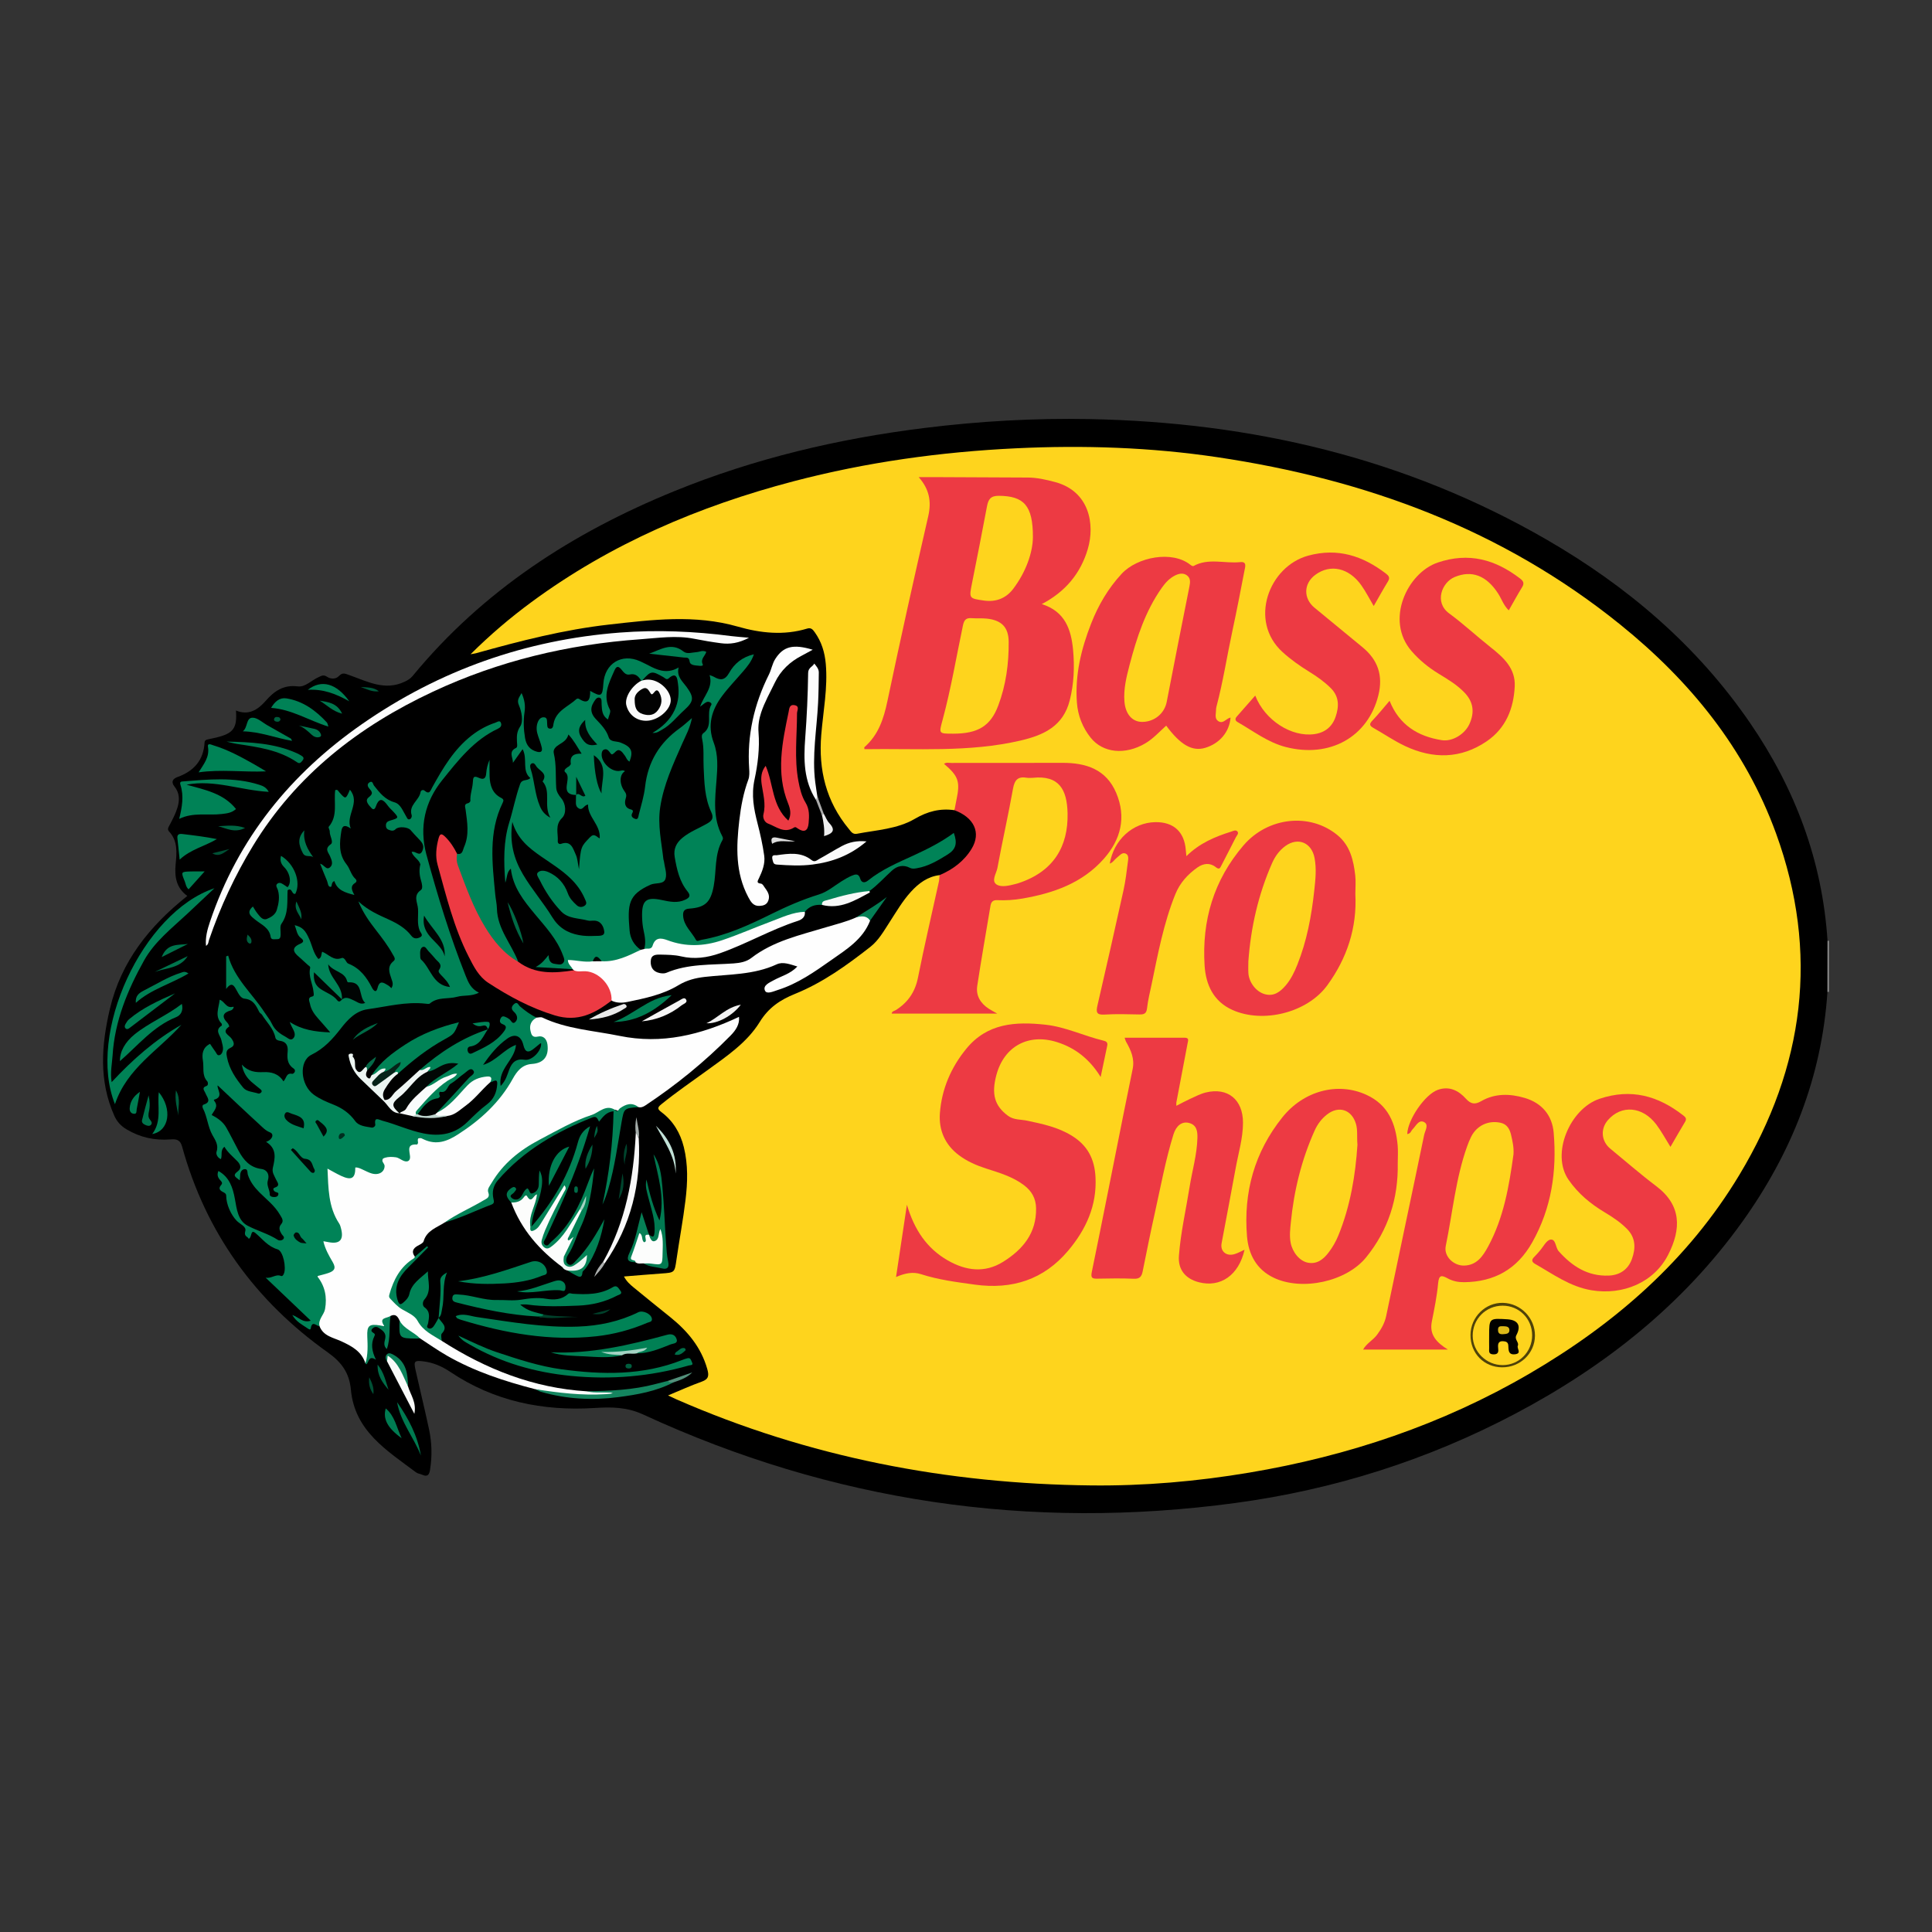 <?xml version="1.0" encoding="utf-8"?>
<!-- Generator: Adobe Illustrator 17.0.0, SVG Export Plug-In . SVG Version: 6.00 Build 0)  -->
<!DOCTYPE svg PUBLIC "-//W3C//DTD SVG 1.1//EN" "http://www.w3.org/Graphics/SVG/1.1/DTD/svg11.dtd">
<svg version="1.1" id="Layer_1" xmlns="http://www.w3.org/2000/svg" xmlns:xlink="http://www.w3.org/1999/xlink" x="0px" y="0px"
	 width="200px" height="200px" viewBox="0 0 200 200" enable-background="new 0 0 200 200" xml:space="preserve">
<rect x="0" y="0" width="200" height="200" fill="#333333" stroke="none"/>
<g>
	<path fill="#8F8F8F" d="M189.332,102.68l-0.079-0.002l-0.078,0.015c-0.058-0.063-0.147-0.111-0.16-0.2
		c-0.228-1.636-0.236-3.271,0.005-4.907c0.013-0.09,0.105-0.134,0.165-0.196c0.053-0.025,0.102-0.019,0.147,0.018
		C189.332,99.166,189.332,100.923,189.332,102.68z"/>
	<path d="M189.185,97.391c-0.003,1.768-0.007,3.535-0.01,5.303c-0.584,8.791-3.707,16.65-8.798,23.764
		c-6.155,8.6-14.216,14.976-23.499,19.879c-9.101,4.807-18.788,7.872-28.973,9.249c-21.306,2.88-41.773-0.132-61.303-9.149
		c-1.719-0.794-3.314-0.791-5.058-0.682c-5.367,0.335-10.404-0.696-14.937-3.741c-0.826-0.555-1.74-0.957-2.747-1.083
		c-0.957-0.12-1.05-0.034-0.844,0.892c0.457,2.053,0.964,4.095,1.401,6.153c0.293,1.381,0.329,2.781,0.1,4.187
		c-0.086,0.526-0.275,0.743-0.805,0.504c-0.212-0.095-0.47-0.118-0.649-0.253c-3.002-2.257-6.344-4.267-6.739-8.557
		c-0.158-1.717-0.943-2.828-2.389-3.855c-7.5-5.325-12.632-12.396-15.085-21.315c-0.21-0.764-0.678-0.775-1.22-0.735
		c-1.625,0.121-3.128-0.202-4.532-1.046c-0.574-0.345-0.984-0.778-1.259-1.395c-1.622-3.636-1.345-7.326-0.462-11.077
		c1.158-4.917,4.109-8.577,8.014-11.688c-1.158-0.835-1.329-2.003-1.208-3.279c0.114-1.2,0.243-2.403-0.688-3.402
		c-0.223-0.24-0.021-0.489,0.099-0.72c0.295-0.57,0.595-1.135,0.781-1.757c0.232-0.777,0.216-1.504-0.307-2.158
		c-0.407-0.509-0.164-0.824,0.322-0.999c1.681-0.605,2.681-1.731,2.787-3.555c0.014-0.245,0.155-0.291,0.323-0.332
		c0.284-0.07,0.573-0.117,0.857-0.186c1.803-0.433,2.205-0.964,2.07-2.805c1.31,0.54,2.265-0.074,3.067-0.99
		c0.894-1.022,1.849-1.696,3.335-1.508c0.773,0.098,1.407-0.629,2.123-0.943c0.314-0.138,0.521-0.314,0.913-0.048
		c0.328,0.223,0.881,0.279,1.215-0.076c0.385-0.409,0.644-0.256,1.104-0.094c1.834,0.648,3.649,1.65,5.695,0.68
		c0.328-0.155,0.608-0.319,0.838-0.598c7.279-8.845,16.577-14.845,27.073-19.126c8.327-3.397,17.002-5.443,25.916-6.547
		c5.673-0.703,11.367-1.03,17.077-0.92c16.791,0.324,32.71,4.025,47.35,12.494c8.334,4.821,15.53,10.944,21.015,18.934
		C185.823,81.619,188.648,89.101,189.185,97.391z"/>
	<path fill="#FED41D" d="M98.804,83.872c-1.48-0.214-2.782,0.12-4.103,0.893c-1.816,1.063-3.958,1.156-5.991,1.547
		c-0.45,0.086-0.623-0.24-0.84-0.501c-2.355-2.838-3.153-6.128-2.854-9.748c0.202-2.444,0.687-4.87,0.468-7.342
		c-0.105-1.189-0.438-2.289-1.139-3.267c-0.193-0.27-0.376-0.509-0.783-0.385c-2.415,0.739-4.84,0.47-7.184-0.202
		c-4.437-1.273-8.874-0.715-13.314-0.214c-4.689,0.528-9.247,1.701-13.781,2.968c-0.132,0.037-0.271,0.051-0.57,0.105
		c2.048-2.033,4.118-3.788,6.307-5.401c8.184-6.03,17.354-9.939,27.132-12.504c7.549-1.98,15.237-3.043,23.031-3.414
		c6.976-0.333,13.923-0.107,20.832,0.921c15.359,2.285,29.528,7.484,41.73,17.34c7.2,5.816,12.915,12.819,16.111,21.607
		c4.496,12.363,2.931,24.163-3.786,35.332c-5.331,8.865-12.899,15.435-21.75,20.598c-9.01,5.255-18.736,8.515-29.002,10.241
		c-5.41,0.91-10.86,1.383-16.336,1.325c-14.897-0.156-29.271-2.915-42.964-8.913c-0.265-0.116-0.525-0.245-0.862-0.403
		c1.212-0.502,2.33-1.016,3.484-1.425c0.748-0.265,0.763-0.651,0.572-1.324c-0.637-2.242-2.037-3.912-3.803-5.337
		c-1.275-1.029-2.555-2.051-3.817-3.095c-0.355-0.294-0.717-0.6-0.999-1.132c1.332-0.107,2.602-0.219,3.874-0.308
		c1.388-0.097,1.366-0.09,1.562-1.439c0.298-2.053,0.682-4.095,0.933-6.154c0.223-1.831,0.279-3.676-0.173-5.496
		c-0.365-1.468-1.105-2.708-2.318-3.618c-0.436-0.327-0.415-0.482-0.014-0.809c1.522-1.238,3.142-2.341,4.727-3.494
		c2.014-1.466,4.136-2.879,5.458-5.021c0.919-1.489,2.112-2.292,3.67-2.922c2.864-1.159,5.366-2.966,7.788-4.863
		c0.862-0.676,1.396-1.643,1.985-2.55c0.7-1.079,1.344-2.199,2.217-3.155c0.803-0.879,1.727-1.57,2.96-1.72
		c0.298,0.34,0.171,0.72,0.088,1.086c-0.747,3.282-1.444,6.574-2.137,9.868c-0.286,1.36-1.074,2.376-2.232,3.169
		c3.193-0.001,6.358-0.002,9.414,0c-1.231-0.738-1.657-1.637-1.398-3.184c0.407-2.425,0.836-4.845,1.245-7.269
		c0.196-1.165,0.366-1.291,1.547-1.323c2.927-0.08,5.673-0.823,8.154-2.392c1.561-0.988,2.853-2.257,3.467-4.063
		c1.346-3.956-0.928-7.189-5.103-7.282c-0.117-0.003-0.234-0.002-0.351-0.002c-3.863-0.001-7.726,0-11.7-0.001
		c0.696,0.649,1.184,1.34,1.16,2.259C99.394,82.309,99.351,83.156,98.804,83.872z"/>
	<path fill="#FEFEFE" d="M41.359,136.696c-0.181-0.411-0.413-0.72-0.929-0.474c-0.175,0.325-0.559,0.493-0.621,0.915
		c-0.051,0.349-0.323,0.207-0.549,0.169c-0.808-0.136-0.971,0.049-1.011,0.893c-0.046,0.988,0.267,2.036-0.421,2.934
		c-0.399-1.234-1.389-1.77-2.489-2.28c-0.822-0.381-1.869-0.531-2.261-1.567c-0.219-0.383-0.273-0.787-0.043-1.17
		c0.622-1.032,0.458-2.07,0.039-3.101c-0.377-0.925-0.372-0.977,0.529-1.37c0.807-0.351,0.84-0.437,0.455-1.239
		c-0.203-0.422-0.438-0.829-0.613-1.264c-0.205-0.509-0.056-0.776,0.524-0.795c1.194-0.039,1.383-0.348,0.954-1.508
		c-0.132-0.357-0.248-0.728-0.453-1.046c-0.886-1.371-0.663-2.935-0.791-4.436c-0.038-0.438,0.243-0.572,0.635-0.41
		c0.432,0.179,0.82,0.455,1.269,0.599c0.464,0.148,0.889,0.197,0.959-0.472c0.053-0.502,0.392-0.418,0.716-0.337
		c0.427,0.106,0.793,0.387,1.231,0.459c0.513,0.085,0.929,0.041,0.986-0.642c0.079-0.938,0.46-1.191,1.379-0.996
		c0.202,0.043,0.392,0.121,0.577,0.207c0.478,0.22,0.679,0.062,0.761-0.453c0.2-1.251,1.007-1.792,2.193-1.432
		c0.894,0.271,1.687,0.08,2.435-0.37c2.412-1.452,4.534-3.211,5.918-5.73c0.609-1.107,1.423-1.897,2.791-1.985
		c0.759-0.049,0.835-0.709,0.878-1.312c0.039-0.555-0.181-0.894-0.784-0.93c-0.668-0.04-0.876-0.513-0.922-1.081
		c-0.049-0.609,0.223-1.009,0.846-1.13c0.202-0.005,0.438-0.082,0.601-0.005c2.53,1.199,5.306,1.346,7.987,1.897
		c4.365,0.897,8.42-0.106,12.367-1.97c0.084,0.765-0.339,1.393-0.867,1.93c-2.677,2.72-5.625,5.113-8.803,7.225
		c-0.225,0.15-0.457,0.262-0.737,0.188c-0.691-0.186-1.371-0.32-1.904,0.353c-0.035,0.044-0.121,0.097-0.149,0.078
		c-0.877-0.578-1.491,0.498-2.323,0.364c-0.455-0.073-0.871,0.289-1.291,0.481c-2.096,0.956-4.169,1.949-6.07,3.275
		c-1.166,0.813-2.132,1.811-2.995,2.919c-0.338,0.433-0.658,0.894-0.579,1.509c0.06,0.462-0.291,0.661-0.62,0.863
		c-1.32,0.808-2.732,1.435-4.126,2.097c-0.825,0.538-1.86,0.823-2.187,1.95c-0.058,0.199-0.386,0.339-0.612,0.466
		c-0.506,0.284-0.66,0.636-0.288,1.133c0.073,0.376-0.246,0.501-0.46,0.661c-1.063,0.796-1.602,1.887-1.871,3.154
		c-0.131,0.617,0.302,0.996,0.677,1.202c1.118,0.616,2.136,1.301,2.787,2.436c0.138,0.241,0.424,0.298,0.658,0.412
		c0.4,0.195,0.77,0.419,0.977,0.837c4.591,2.942,9.526,4.896,15.025,5.231c0.972,0.124,1.96-0.058,2.924,0.227
		c-2.791,0.537-5.545,0.264-8.278-0.45c-3.169-0.821-6.263-1.829-9.124-3.47c-0.963-0.552-1.864-1.189-2.789-1.792
		C42.636,138.082,41.628,137.813,41.359,136.696z"/>
	<path fill="#008357" d="M55.547,105.344c-0.568,0.301-0.77,0.791-0.626,1.388c0.083,0.347,0.163,0.712,0.757,0.574
		c0.55-0.128,0.922,0.237,0.996,0.826c0.156,1.225-0.397,1.927-1.615,2.008c-1.019,0.067-1.555,0.771-1.981,1.541
		c-1.354,2.448-3.337,4.252-5.657,5.746c-1.113,0.717-2.228,1.142-3.533,0.531c-0.276-0.129-0.75-0.418-0.614,0.33
		c0.011,0.058-0.077,0.195-0.112,0.193c-1.07-0.073-0.774,0.606-0.716,1.216c0.042,0.442-0.223,0.652-0.674,0.468
		c-0.27-0.11-0.516-0.321-0.791-0.362c-0.367-0.054-0.776-0.063-1.125,0.045c-0.625,0.193-0.04,0.565-0.042,0.849
		c-0.004,0.617-0.584,0.995-1.338,0.779c-0.305-0.088-0.591-0.247-0.883-0.378c-0.259-0.117-0.51-0.261-0.811-0.242
		c0.006,1.131-0.389,1.369-1.465,0.871c-0.472-0.219-0.922-0.486-1.416-0.75c0.093,2.001,0.075,3.961,1.209,5.679
		c0.109,0.165,0.16,0.376,0.208,0.573c0.273,1.116-0.152,1.57-1.268,1.365c-0.168-0.031-0.335-0.062-0.581-0.107
		c0.199,0.835,0.591,1.515,0.973,2.166c0.399,0.68,0.118,0.929-0.447,1.127c-0.349,0.122-0.713,0.201-1.169,0.326
		c0.832,1.024,1.042,2.181,0.823,3.407c-0.109,0.61-0.74,1.064-0.572,1.773c-0.315-0.003-0.76-0.629-0.903,0.204
		c-0.04,0.235-0.223,0.098-0.33,0.024c-0.546-0.378-1.168-0.668-1.588-1.388c0.668,0.222,1.097,0.862,1.912,0.587
		c-1.589-1.515-3.131-2.984-4.673-4.454c0.585,0.133,1.049-0.398,1.582-0.178c0.164,0.068,0.249-0.09,0.31-0.229
		c0.267-0.606-0.066-2.348-0.652-2.52c-1.013-0.298-1.555-1.068-2.284-1.679c-0.553-0.463-0.341,0.448-0.701,0.586
		c-0.103-0.246-0.528-0.228-0.358-0.794c0.143-0.475-0.554-0.727-0.883-1.065c-0.592-0.606-1.086-1.686-1.093-2.598
		c-0.002-0.212-0.157-0.297-0.315-0.376c-0.344-0.171-0.527-0.381-0.205-0.74c0.199-0.221,0.015-0.366-0.119-0.518
		c-0.227-0.258-0.337-0.542-0.165-0.928c1.149,0.644,1.492,1.73,1.706,2.898c0.19,1.04,0.306,2.229,1.302,2.759
		c1.012,0.538,2.156,0.836,3.14,1.474c0.153,0.099,0.444,0.077,0.576-0.088c0.173-0.215-0.087-0.357-0.185-0.52
		c-0.205-0.34-0.355-0.662-0.029-1.036c0.301-0.346,0.026-0.665-0.143-0.959c-0.535-0.931-1.388-1.577-2.129-2.323
		c-0.524-0.527-0.954-1.094-1.191-1.814c-0.066-0.201,0.033-0.634-0.358-0.578c-0.312,0.044-0.441,0.351-0.441,0.678
		c0,0.115-0.017,0.231-0.037,0.478c-0.386-0.326-0.841-0.46-0.201-0.94c0.424-0.318,0.268-0.713-0.063-1.053
		c-0.463-0.475-0.985-0.893-1.326-1.482c-0.46,0.374-0.194,0.874-0.364,1.278c-0.364-0.146-0.53-0.525-0.449-0.772
		c0.228-0.69-0.132-1.193-0.421-1.705c-0.494-0.876-0.533-1.904-0.994-2.787c-0.062-0.118-0.081-0.332,0.085-0.385
		c0.846-0.267,0.342-0.757,0.186-1.159c-0.118-0.303-0.456-0.575,0.125-0.777c0.158-0.055,0.156-0.357,0.048-0.477
		c-0.569-0.63-0.318-1.425-0.443-2.137c-0.12-0.683-0.03-1.358,0.739-1.735c0.186,0.275,0.366,0.562,0.569,0.834
		c0.111,0.149,0.17,0.43,0.441,0.324c0.197-0.078,0.281-0.288,0.317-0.496c0.063-0.359-0.085-0.687-0.149-1.029
		c-0.093-0.499-0.753-1.033,0.034-1.523c0.028-0.018,0.016-0.175-0.027-0.22c-0.727-0.759-0.277-1.591-0.188-2.455
		c0.522,0.155,0.653,0.914,1.372,0.73c0.192-0.049-0.018,0.316-0.185,0.362c-0.866,0.24-1.025,0.649-0.369,1.314
		c0.093,0.094,0.19,0.352,0.169,0.367c-0.851,0.594-0.034,0.858,0.23,1.236c0.25,0.358,0.437,0.736-0.126,0.985
		c-0.473,0.21-0.406,0.586-0.333,0.967c0.235,1.218,0.923,2.217,1.678,3.141c0.349,0.427,1.038,0.431,1.578,0.611
		c0.077,0.026,0.236-0.054,0.292-0.132c0.114-0.158-0.033-0.27-0.14-0.36c-0.29-0.246-0.6-0.469-0.882-0.723
		c-0.482-0.436-0.843-0.949-0.99-1.786c0.681,0.742,1.432,0.815,2.227,0.781c0.826-0.036,1.575,0.152,2.081,0.956
		c0.307-0.285,0.27-0.914,0.907-0.778c0.123,0.026,0.503-0.31,0.117-0.573c-0.636-0.434-0.65-1.06-0.59-1.722
		c0.055-0.605-0.129-1.037-0.803-1.127c-0.21-0.028-0.42-0.105-0.468-0.337c-0.198-0.96-0.93-1.601-1.405-2.395
		c-0.04-0.212,0.046-0.295,0.256-0.249c0.272,0.414,0.595,0.803,0.803,1.246c0.309,0.658,0.856,1.025,1.448,1.348
		c0.229,0.125,0.501,0.429,0.774,0.107c0.208-0.245,0.135-0.559,0.003-0.831c-0.127-0.261-0.282-0.507-0.39-0.84
		c1.234,0.808,2.6,1.027,4.191,1.08c-0.465-0.535-0.833-0.97-1.215-1.392c-0.418-0.463-0.778-0.968-0.887-1.585
		c-0.042-0.238-0.294-0.637,0.256-0.744c0.208-0.041,0.132-0.276,0.117-0.452c-0.072-0.837-0.557-1.614-0.348-2.495
		c0.035-0.148-0.139-0.229-0.252-0.324c-0.311-0.263-0.593-0.561-0.906-0.821c-0.623-0.517-0.788-0.962,0.118-1.354
		c0.287-0.124,0.493-0.298,0.075-0.608c-0.413-0.307-0.448-0.856-0.636-1.323c0.809,0.212,1.097,0.507,1.521,1.473
		c0.3,0.683,0.424,1.453,0.932,2.031c0.369-0.142,0.274-0.501,0.392-0.756c0.679,0.272,1.17,0.979,2.004,0.658
		c0.168-0.065,0.321,0.073,0.419,0.246c0.071,0.125,0.161,0.282,0.281,0.329c1.2,0.467,1.899,1.409,2.459,2.504
		c0.137,0.268,0.429,0.589,0.564,0.032c0.222-0.914,0.67-0.534,1.121-0.269c0.113,0.066,0.203,0.173,0.316,0.272
		c0.242-0.374,0.106-0.667,0.004-0.968c-0.217-0.642-0.471-1.277,0.222-1.833c0.269-0.216,0.027-0.486-0.094-0.708
		c-0.492-0.902-1.119-1.711-1.745-2.521c-0.657-0.85-1.295-1.715-1.809-2.954c1.036,0.961,2.102,1.401,3.146,1.879
		c0.885,0.405,1.729,0.883,2.329,1.67c0.29,0.381,0.633,0.312,0.929,0.161c0.368-0.189,0.038-0.461-0.048-0.671
		c-0.302-0.738-0.129-1.506-0.177-2.259c-0.042-0.661-0.541-1.374,0.301-1.957c0.227-0.157,0.106-0.666,0.003-1.008
		c-0.163-0.543-0.206-1.089-0.062-1.642c0.105-0.235-0.078-0.456-0.036-0.685c0.071-0.385,0.247-0.594,0.658-0.351
		c1.148,4.258,2.441,8.468,4.07,12.571c0.275,0.692,0.547,1.348,1.369,1.741c-0.779,0.415-1.558,0.233-2.26,0.431
		c-0.93,0.262-1.992-0.016-2.822,0.695c-0.086,0.073-0.286,0.033-0.429,0.017c-2.04-0.233-4.011,0.301-6,0.575
		c-1.23,0.169-2.06,1.06-2.787,1.998c-0.847,1.093-1.74,2.079-3.034,2.713c-1.335,0.655-1.152,3.13,0.238,4.136
		c0.62,0.449,1.323,0.745,2.03,1.025c0.917,0.364,1.669,0.891,2.266,1.715c0.368,0.508,1.088,0.558,1.699,0.665
		c0.174,0.031,0.396-0.155,0.372-0.306c-0.138-0.878,0.377-0.499,0.74-0.404c1.44,0.377,2.794,1.022,4.265,1.313
		c1.72,0.341,3.242,0.072,4.535-1.189c0.646-0.63,1.293-1.274,2.014-1.811c0.726-0.541,1.015-1.272,1.068-2.087
		c0.045-0.707-0.447-0.22-0.714-0.217c-0.695-0.461-1.317-0.388-1.997,0.311c-0.734,0.755-1.458,1.52-2.229,2.236
		c-0.349,0.324-0.682,0.752-1.268,0.636c-0.197-0.479,0.22-0.675,0.46-0.918c1-1.014,1.855-2.159,2.849-3.194
		c-1.822,1.328-3.467,2.868-5.225,4.268c-0.075,0.039-0.155,0.055-0.238,0.051c-0.423-0.281-0.149-0.591,0.04-0.787
		c1.083-1.125,2.06-2.373,3.341-3.064c-0.525,0.169-1.122,0.519-1.705,0.9c-0.194,0.126-0.409,0.241-0.64,0.057
		c-0.047-0.439,0.3-0.605,0.579-0.796c0.722-0.494,1.441-0.994,2.204-1.441c-0.53-0.061-0.964,0.186-1.415,0.392
		c-0.359,0.164-0.686,0.479-1.139,0.307c-0.164-0.179,0.031-0.301,0.075-0.452c-0.287,0.294-0.579,0.541-0.994,0.218
		c2.1-1.826,4.393-3.325,7.059-4.198l-0.01-0.007c-0.497,0.717-0.774,1.651-1.847,1.79c-0.225,0.029-0.309,0.264-0.235,0.489
		c0.074,0.227,0.228,0.321,0.472,0.204c1.21-0.576,2.441-1.12,3.271-2.251c0.218-0.297,0.346-0.583-0.114-0.748
		c-0.358-0.129-0.347-0.37-0.218-0.621c0.178-0.348,0.442-0.144,0.676-0.05c0.053,0.021,0.091,0.077,0.144,0.097
		c0.252,0.098,0.37,0.7,0.726,0.302c0.268-0.299,0.158-0.716-0.171-1.009c-0.305-0.272-0.296-0.538,0.006-0.807
		c0.349-0.312,0.446,0.098,0.605,0.232C54.353,104.628,54.909,105.044,55.547,105.344z"/>
	<path fill="#008357" d="M59.279,100.329c-1.187-0.068-2.373-0.137-3.829-0.221c0.687-0.368,0.954-0.783,1.337-1.237
		c0.031,0.525,0.164,0.866,0.679,0.914c0.291,0.027,0.591,0.158,0.824-0.095c0.241-0.262,0.078-0.546-0.023-0.82
		c-0.609-1.661-1.801-2.922-2.901-4.248c-1.14-1.374-2.265-2.758-2.484-4.704c-0.438,0.376-0.368,0.878-0.57,1.46
		c-0.178-2.213-0.201-4.281,0.404-6.233c0.407-1.313,0.657-2.667,1.122-3.965c0.209-0.584,0.707-0.285,1.062-0.636
		c-0.91-0.755-0.249-1.957-0.8-2.992c-0.375,0.529-0.687,0.97-1,1.412c0.012-0.538-0.494-1.162,0.315-1.533
		c0.194-0.089,0.107-0.43,0.1-0.663c-0.019-0.553-0.037-1.009,0.345-1.582c0.327-0.49,0.149-1.511-0.132-2.154
		c-0.259-0.593,0.016-0.815,0.264-1.286c0.322,0.7,0.406,1.329,0.31,1.964c-0.138,0.909-0.097,1.803,0.055,2.703
		c0.125,0.737,0.51,1.218,1.249,1.411c0.426,0.112,0.562-0.077,0.475-0.448c-0.093-0.397-0.235-0.783-0.372-1.169
		c-0.161-0.455-0.22-0.921-0.065-1.376c0.104-0.306,0.315-0.613,0.686-0.577c0.352,0.035,0.286,0.377,0.31,0.631
		c0.021,0.224-0.032,0.524,0.293,0.547c0.328,0.023,0.329-0.31,0.366-0.509c0.254-1.362,1.53-1.765,2.381-2.564
		c0.048-0.045,0.188-0.056,0.245-0.019c1.015,0.657,1.179,0.031,1.169-0.822c1.149,0.659,1.277,0.583,1.367-0.758
		c0.139-2.081,1.897-3.157,3.79-2.312c0.4,0.179,0.787,0.386,1.178,0.584c0.897,0.452,1.806,0.669,2.824,0.064
		c-0.235,0.932,0.387,1.422,0.804,1.992c0.817,1.118,0.782,1.515-0.239,2.435c-0.759,0.683-1.381,1.524-2.298,2.021
		c-0.267,0.145-0.521,0.366-0.972,0.326c1.024-0.61,1.802-1.329,2.283-2.347c0.418-0.885,0.486-1.817,0.353-2.743
		c-0.057-0.401-0.1-1.336-0.971-0.549c-0.21,0.19-0.378-0.04-0.541-0.133c-1.195-0.682-1.292-0.67-2.187,0.341
		c-0.005,0.1-0.038,0.111-0.1,0.032c-0.274-0.437-0.586-0.783-1.187-0.649c-0.414,0.092-0.641-0.232-0.86-0.498
		c-0.301-0.365-0.509-0.425-0.729,0.078c-0.575,1.31-1.263,2.584-0.469,4.073c0.118,0.221-0.12,0.63-0.205,1.008
		c-0.624-0.398-0.618-0.984-0.657-1.555c-0.018-0.256,0.062-0.633-0.214-0.705c-0.306-0.08-0.481,0.273-0.628,0.512
		c-0.376,0.609-0.254,1.167,0.22,1.675c0.535,0.574,1.097,1.109,1.353,1.908c0.166,0.52,0.795,0.387,1.212,0.547
		c1.135,0.435,1.366,0.882,0.946,1.973c-0.29-0.138-0.341-0.46-0.528-0.673c-0.096-0.109-0.166-0.243-0.272-0.34
		c-0.487-0.448-0.648,0.119-0.974,0.259c-0.233,0.1-0.356-0.692-0.869-0.482c-0.174,0.071-0.225,0.246-0.24,0.436
		c-0.072,0.91,1.05,1.947,1.933,1.753c0.185-0.041,0.329-0.085,0.475,0.05c-0.555,0.308-0.61,1.275-0.062,2.04
		c0.186,0.26,0.255,0.423,0.147,0.763c-0.147,0.467-0.12,0.989,0.534,1.151c0.231,0.057,0.253,0.188,0.138,0.385
		c-0.202,0.347,0.113,0.53,0.311,0.594c0.318,0.102,0.322-0.264,0.367-0.444c0.243-0.96,0.542-1.918,0.653-2.896
		c0.292-2.574,1.502-4.56,3.592-6.051c0.399-0.284,0.756-0.627,1.258-1.048c-0.205,1.047-0.652,1.833-1.009,2.646
		c-0.939,2.137-1.925,4.243-2.278,6.596c-0.276,1.84,0.135,3.601,0.335,5.392c0.006,0.057,0.039,0.112,0.046,0.169
		c0.076,0.607,0.335,1.269,0.177,1.809c-0.189,0.647-1.041,0.4-1.572,0.641c-2.288,1.038-2.393,1.997-2.153,4.753
		c0.07,0.811,0.457,1.505,1.154,1.985c-1.101,1.027-2.433,1.387-3.901,1.356c-0.348-0.08-0.667-0.61-1.058-0.067
		c-0.479,0.187-0.989,0.179-1.462,0.068C59.252,99.53,59.153,99.79,59.279,100.329z"/>
	<path fill="#ED3A43" d="M98.804,83.872c0.066-0.343,0.126-0.688,0.199-1.03c0.413-1.932,0.225-2.497-1.278-3.768
		c0.237-0.18,0.502-0.095,0.741-0.095c3.834-0.007,7.667,0.006,11.501-0.009c2.455-0.01,4.545,0.664,5.582,3.111
		c1.072,2.528,0.476,4.837-1.285,6.827c-2.224,2.512-5.21,3.554-8.414,4.109c-0.868,0.15-1.742,0.209-2.62,0.167
		c-0.45-0.021-0.629,0.187-0.697,0.592c-0.458,2.761-0.95,5.517-1.369,8.284c-0.154,1.014,0.342,1.81,1.197,2.366
		c0.233,0.152,0.482,0.279,0.871,0.502c-3.754,0-7.332,0-10.922,0c0.027-0.263,0.273-0.265,0.429-0.364
		c1.246-0.791,1.993-1.867,2.289-3.357c0.66-3.317,1.437-6.61,2.16-9.914c0.05-0.227,0.05-0.464,0.074-0.696
		c1.379-0.584,2.55-1.463,3.323-2.738C101.586,86.204,100.843,84.634,98.804,83.872z"/>
	<path fill="#FEFEFE" d="M62.296,99.508c1.481,0.075,2.752-0.564,4.03-1.181c0.12-0.028,0.24-0.056,0.361-0.084
		c0.286-0.374,0.707-0.597,1.028-0.939c0.383-0.408,0.928-0.379,1.398-0.21c2.534,0.911,4.928,0.368,7.308-0.601
		c1.809-0.736,3.598-1.528,5.473-2.091c0.468-0.14,0.944-0.356,1.421-0.013c0.075,0.557-0.34,0.816-0.728,0.942
		c-2.779,0.897-5.309,2.384-8.059,3.348c-1.328,0.466-2.649,0.647-4.033,0.322c-0.684-0.161-1.389-0.161-2.091-0.179
		c-0.55-0.014-1.023,0.012-1.043,0.714c-0.018,0.639,0.29,1.063,0.924,1.192c0.222,0.045,0.493,0.063,0.693-0.022
		c2.241-0.957,4.634-0.804,6.98-0.974c0.66-0.048,1.304-0.167,1.816-0.562c2.284-1.763,5.035-2.361,7.705-3.17
		c1.058-0.32,2.138-0.575,3.152-1.03c0.566-0.262,1.147-0.59,1.446,0.328c-0.748,1.951-2.479,3.002-4.04,4.101
		c-1.71,1.204-3.458,2.433-5.504,3.078c-0.463,0.146-1.157,0.486-1.344,0.07c-0.243-0.541,0.472-0.834,0.917-1.079
		c0.782-0.431,1.693-0.634,2.437-1.416c-0.758-0.226-1.488-0.526-2.136-0.225c-2.381,1.106-4.948,1.018-7.457,1.303
		c-0.966,0.11-1.865,0.343-2.72,0.86c-1.62,0.98-3.465,1.355-5.292,1.733c-0.533,0.11-1.107,0.121-1.632-0.139
		c-0.311-0.779-0.576-1.567-1.256-2.151c-0.47-0.403-0.941-0.645-1.566-0.646c-0.38-0.001-0.842,0.142-1.081-0.344
		c-0.038-0.04-0.078-0.077-0.121-0.113c-0.14-0.307-0.49-0.5-0.493-0.953c0.87,0.004,1.717,0.271,2.576,0.136
		C61.672,99.276,61.984,99.344,62.296,99.508z"/>
	<path fill="#008357" d="M83.315,94.389c-1.257,0.033-2.368,0.585-3.51,1.008c-1.692,0.627-3.342,1.36-5.056,1.936
		c-1.895,0.637-3.771,0.704-5.651-0.003c-0.687-0.258-1.27-0.298-1.535,0.548c-0.155,0.496-0.585,0.245-0.877,0.365
		c0.191-0.64,0.08-1.281-0.058-1.903c-0.103-0.463-0.145-0.923-0.158-1.39c-0.049-1.752,0.402-2.131,2.061-1.775
		c0.801,0.172,1.611,0.344,2.406-0.037c0.399-0.191,0.619-0.389,0.243-0.851c-0.84-1.033-1.117-2.29-1.335-3.569
		c-0.144-0.848,0.175-1.476,0.809-1.996c0.778-0.639,1.721-0.988,2.58-1.486c0.489-0.284,0.681-0.559,0.391-1.179
		c-0.682-1.455-0.712-3.053-0.786-4.628c-0.046-0.962,0.057-1.931-0.147-2.887c-0.047-0.222-0.097-0.491,0.128-0.653
		c1.044-0.753,0.239-2.024,0.816-2.924c0.106-0.165-0.224-0.398-0.488-0.285c-0.202,0.087-0.369,0.256-0.675,0.479
		c0.377-1.156,1.381-1.965,0.982-3.276c0.224,0.087,0.331,0.113,0.422,0.166c0.681,0.396,1.152,0.42,1.621-0.42
		c0.512-0.916,1.334-1.615,2.543-1.896c-0.239,0.745-0.68,1.259-1.118,1.773c-0.721,0.845-1.501,1.645-2.164,2.533
		c-1.085,1.453-1.563,3.026-0.872,4.849c0.473,1.25,0.39,2.59,0.284,3.906c-0.157,1.955-0.388,3.913,0.589,5.751
		c0.07,0.132,0.118,0.262,0.033,0.411c-0.851,1.489-0.611,3.187-0.913,4.782c-0.312,1.649-0.863,2.207-2.534,2.323
		c-0.529,0.037-0.656,0.302-0.63,0.733c0.062,1.038,0.888,1.681,1.339,2.518c0.109,0.201,0.374,0.012,0.569-0.022
		c2.564-0.45,4.897-1.521,7.205-2.663c1.6-0.792,3.235-1.504,4.941-2.031c0.894-0.276,1.573-0.883,2.338-1.36
		c0.346-0.216,0.7-0.431,1.075-0.587c0.345-0.144,0.7-0.271,0.867,0.31c0.113,0.392,0.421,0.503,0.81,0.189
		c1.427-1.152,3.106-1.855,4.752-2.612c1.433-0.659,2.838-1.367,4.127-2.314c0.384,1.073,0.234,1.693-0.648,2.24
		c-0.987,0.612-1.987,1.215-3.173,1.416c-0.273,0.046-0.48,0.083-0.733-0.046c-0.684-0.348-1.315-0.194-1.86,0.3
		c-0.775,0.703-1.472,1.492-2.325,2.109c-0.225,0.342-0.605,0.259-0.925,0.336c-1.342,0.32-2.718,0.517-3.987,1.101
		C84.377,93.61,83.773,93.818,83.315,94.389z"/>
	<path fill="#ED3A43" d="M59.4,100.443c0.387,0.192,0.8,0.082,1.2,0.099c1.446,0.063,2.803,1.583,2.703,3.042
		c-1.741,1.342-3.509,2.249-5.879,1.527c-2.497-0.761-4.724-1.963-6.875-3.368c-0.998-0.652-1.516-1.698-2.03-2.707
		c-1.536-3.015-2.329-6.293-3.223-9.527c-0.239-0.866-0.143-1.8,0.097-2.695c0.128-0.477,0.271-0.603,0.675-0.209
		c0.533,0.519,0.927,1.122,1.25,1.782c0.377,0.847,0.466,1.78,0.833,2.638c0.584,1.363,1.116,2.747,1.796,4.069
		c0.909,1.765,2.263,3.152,3.703,4.472C55.41,100.878,57.39,100.759,59.4,100.443z"/>
	<path fill="#FDFDFD" d="M21.326,97.915c-0.086-0.885,0.145-1.702,0.411-2.493c2.903-8.629,8.349-15.326,15.755-20.477
		c8.019-5.577,16.946-8.714,26.671-9.461c3.839-0.295,7.7-0.138,11.532,0.363c0.521,0.068,1.048,0.098,1.842,0.17
		c-1.061,0.565-1.968,0.694-2.911,0.569c-0.926-0.122-1.849-0.279-2.765-0.461c-1.871-0.372-3.741-0.078-5.597,0.053
		c-7.465,0.528-14.65,2.246-21.446,5.425c-7.681,3.592-14.162,8.627-18.63,15.958c-1.868,3.066-3.381,6.322-4.546,9.73
		C21.572,97.497,21.592,97.761,21.326,97.915z"/>
	<path fill="#008357" d="M53.649,99.564c-1.495-0.849-2.537-2.138-3.416-3.569c-1.23-2.003-2.013-4.209-2.829-6.398
		c-0.142-0.382-0.165-0.8-0.087-1.212c0.582,0.132,0.582-0.39,0.717-0.69c0.569-1.265,0.334-2.578,0.164-3.881
		c-0.037-0.282-0.198-0.579,0.263-0.67c0.093-0.018,0.238-0.159,0.233-0.235c-0.043-0.653,0.211-1.265,0.251-1.891
		c0.032-0.505,0.043-0.763,0.596-0.508c0.52,0.239,0.752,0.102,0.793-0.477c0.033-0.46,0.147-0.914,0.344-1.374
		c0,0.575-0.018,1.15,0.004,1.724c0.036,0.918,0.291,1.752,1.174,2.201c0.305,0.155,0.296,0.282,0.178,0.525
		c-1.49,3.056-1.07,6.269-0.768,9.471c0.046,0.494,0.164,0.984,0.175,1.477C51.491,96.172,52.945,97.717,53.649,99.564z"/>
	<path fill="#FEFEFE" d="M84.134,67.26c-0.46,0.249-0.787,0.433-1.121,0.605c-1.229,0.636-2.19,1.526-2.799,2.794
		c-0.492,1.025-1.062,2.014-1.421,3.1c-0.222,0.671-0.327,1.349-0.27,2.063c0.13,1.635-0.079,3.319-0.409,4.847
		c-0.359,1.661-0.073,3.085,0.308,4.575c0.283,1.105,0.533,2.215,0.689,3.338c0.113,0.818-0.196,1.604-0.55,2.343
		c-0.126,0.263-0.282,0.491,0.176,0.541c0.208,0.023,0.28,0.2,0.377,0.337c0.302,0.427,0.644,0.842,0.419,1.434
		c-0.165,0.436-0.522,0.521-0.912,0.542c-0.641,0.034-0.903-0.428-1.158-0.907c-1.346-2.532-1.25-5.201-0.931-7.951
		c0.169-1.459,0.43-2.853,0.937-4.222c0.126-0.341,0.111-0.754,0.085-1.129c-0.233-3.439,0.51-6.667,2.041-9.736
		c0.258-0.517,0.349-1.127,0.654-1.608C81.092,66.897,82.123,66.652,84.134,67.26z"/>
	<path fill="#EC3A43" d="M79.262,79.277c0.823,1.884,0.635,4.139,2.347,5.673c0.346-0.641,0.191-1.245-0.025-1.781
		c-1.281-3.174-0.602-6.327,0.056-9.48c0.061-0.294,0.064-0.784,0.597-0.694c0.585,0.098,0.271,0.555,0.271,0.848
		c-0.001,2.337-0.295,4.678,0.142,7.007c0.146,0.781,0.331,1.565,0.741,2.236c0.42,0.688,0.381,1.396,0.32,2.117
		c-0.069,0.831-0.468,1.011-1.135,0.559c-0.124-0.085-0.225-0.195-0.382-0.094c-1.014,0.652-1.832-0.095-2.689-0.413
		c-0.36-0.134-0.567-0.595-0.473-0.964c0.273-1.074-0.041-2.089-0.187-3.126C78.755,80.517,78.782,79.882,79.262,79.277z"/>
	<path fill="#008256" d="M22.202,91.949c-0.944,0.888-1.885,1.78-2.833,2.664c-1.603,1.495-3.373,2.878-4.452,4.809
		c-1.706,3.054-3.041,6.271-3.262,9.834c-0.054,0.866-0.26,1.727-0.097,2.764c2.184-2.349,4.5-4.386,7.219-5.933
		c-2.364,2.642-5.635,4.492-6.877,8.217C8.951,106.947,14.786,94.41,22.202,91.949z"/>
	<path fill="#008356" d="M44.137,88.447c-0.832-0.03-0.272,0.776-0.622,1.036c-0.134-0.519-0.724-0.736-0.905-1.287
		c0.394-0.166,0.826,0.578,1.122-0.135c0.254-0.612-0.12-0.925-0.457-1.288c-0.259-0.278-0.528-0.548-0.769-0.84
		c-0.27-0.328-1.245-0.415-1.55-0.099c-0.234,0.241-0.478,0.154-0.72,0.064c-0.216-0.08-0.301-0.264-0.286-0.492
		c0.018-0.28,0.196-0.391,0.445-0.464c0.922-0.27,0.921-0.275,0.255-0.989c-0.16-0.171-0.341-0.327-0.477-0.515
		c-0.465-0.646-0.893-1.022-1.272,0.065c-0.065,0.187-0.21,0.405-0.443,0.15c-0.294-0.321-0.733-0.763-0.298-1.108
		c0.445-0.352,0.417-0.52,0.104-0.874c-0.173-0.196-0.335-0.478-0.02-0.678c0.343-0.217,0.356,0.186,0.473,0.334
		c0.58,0.732,1.128,1.445,2.117,1.727c0.647,0.185,0.869,0.908,1.207,1.45c0.089,0.143,0.146,0.368,0.354,0.311
		c0.181-0.05,0.265-0.281,0.217-0.439c-0.324-1.042,0.788-1.517,0.923-2.378c0.027-0.172,0.245-0.295,0.416-0.147
		c0.516,0.446,0.611-0.012,0.791-0.337c1.109-1.999,2.257-3.967,4.114-5.402c0.75-0.58,1.569-1.017,2.461-1.315
		c0.168-0.056,0.459-0.295,0.557,0.09c0.064,0.248-0.06,0.422-0.319,0.544c-2.491,1.166-4.138,3.291-5.785,5.343
		C43.982,83,43.384,85.613,44.137,88.447z"/>
	<path fill="#008356" d="M47.171,136.249c0.773-0.342,1.504-0.008,2.199,0.092c3.468,0.503,6.918,1.117,10.45,0.988
		c2.194-0.08,4.281-0.517,6.253-1.486c0.477-0.234,1.329,0.166,1.409,0.66c0.057,0.352-0.271,0.346-0.452,0.423
		c-1.701,0.727-3.475,1.207-5.313,1.406c-4.79,0.518-9.423-0.309-13.983-1.703c-0.138-0.042-0.274-0.097-0.404-0.16
		C47.287,136.448,47.264,136.381,47.171,136.249z"/>
	<path fill="#028155" d="M55.047,126.94c2.221-2.539,3.89-5.388,4.769-8.661c0.191-0.712,0.508-1.263,1.271-1.69
		c-0.717,2.5-1.588,4.816-2.559,7.093c-0.641,1.505-1.355,2.979-2.026,4.472c-0.099,0.221-0.377,0.485-0.088,0.705
		c0.305,0.232,0.451-0.146,0.628-0.295c1.921-1.624,2.975-3.795,3.824-6.095c0.19-0.515,0.387-1.026,0.641-1.522
		c-0.214,2.109-0.503,4.189-1.422,6.139c-0.437,0.927-0.689,1.934-1.274,2.803c-0.18,0.267-0.329,0.745-0.005,0.972
		c0.356,0.25,0.624-0.163,0.853-0.397c1.214-1.246,2.084-2.728,2.912-4.253c-0.313,1.831-0.863,3.567-1.953,5.099
		c-0.101,0.143-0.313,0.264-0.322,0.405c-0.045,0.671-0.405,0.444-0.733,0.28c-0.284-0.142-0.552-0.316-0.827-0.476
		c0.094-0.132,0.237-0.189,0.382-0.158c0.723,0.157,1.077-0.247,1.322-0.837c-0.56,0.331-1.007,0.99-1.778,0.711
		c-0.511-0.185-0.465-0.681-0.451-1.124c0.572-1.602,0.841-3.324,1.863-4.75c0.126-0.279,0.321-0.531,0.352-0.848
		c-0.045,0.287-0.208,0.524-0.338,0.776c-0.615,1.307-1.35,2.53-2.44,3.507c-0.395,0.353-0.796,0.828-1.364,0.443
		c-0.559-0.379-0.439-1.004-0.229-1.522c0.539-1.328,1.091-2.654,1.899-3.85c0.082-0.122,0.128-0.263,0.197-0.349
		c-0.707,1.033-1.277,2.193-2.01,3.253c-0.2,0.29-0.395,0.599-0.75,0.713c-0.455,0.146-0.692,0.009-0.561-0.511
		C54.892,126.903,54.965,126.891,55.047,126.94z"/>
	<path fill="#008356" d="M55.583,136.28c-2.812-0.146-5.545-0.743-8.263-1.432c-0.276-0.07-0.518-0.139-0.494-0.49
		c0.033-0.464,0.396-0.358,0.662-0.348c1.331,0.051,2.582,0.601,3.944,0.567c0.839-0.021,1.68,0.103,2.527-0.037
		c0.859-0.142,1.714-0.239,2.604-0.088c0.767,0.129,1.582,0.103,2.223-0.488c0.172-0.158,0.325-0.047,0.489-0.036
		c1.44,0.089,2.871,0.103,4.166-0.683c0.435-0.264,0.587,0.127,0.763,0.343c0.307,0.376-0.128,0.431-0.316,0.53
		c-1.262,0.666-2.634,0.986-4.039,1.04c-1.75,0.068-3.508,0.137-5.256-0.111c-0.2-0.028-0.408-0.004-0.737-0.004
		c0.743,0.701,1.615,0.807,2.431,1.038C56.167,136.547,55.837,136.28,55.583,136.28z"/>
	<path fill="#008356" d="M33.14,89.414c0.43,0.094,0.629,0.721,1.034,0.361c0.349-0.31,0.158-0.755-0.011-1.143
		c-0.178-0.409-0.594-0.759,0.074-1.231c0.335-0.236-0.123-0.862-0.103-1.327c0.007-0.163-0.169-0.409-0.106-0.484
		c0.975-1.136,0.507-2.522,0.672-3.79c0.241-0.123,0.314,0.09,0.414,0.204c0.671,0.76,0.669,0.763,1.108-0.251
		c1.134,1.363-0.485,2.626,0.087,4.016c-0.593-0.424-0.88-0.316-0.968,0.238c-0.193,1.214-0.314,2.409,0.535,3.474
		c0.361,0.453,0.458,1.08,0.906,1.488c0.169,0.154,0.154,0.323-0.024,0.433c-0.51,0.314-0.364,0.717-0.07,1.248
		c-0.981-0.251-1.773-0.499-2.072-1.438c-0.374,0.094-0.191,0.61-0.408,0.598c-0.274-0.015-0.258-0.415-0.361-0.646
		C33.601,90.611,33.391,90.041,33.14,89.414z"/>
	<path fill="#008256" d="M24.43,83.747c-0.44,0.402-0.895,0.451-1.487,0.521c-1.431,0.169-2.926-0.208-4.392,0.5
		c0.297-1.214,0.499-2.353,0.135-3.501c-0.055-0.173-0.083-0.349,0.19-0.37c2.672-0.206,5.348-0.497,7.972,0.346
		c0.346,0.111,0.709,0.245,0.974,0.73c-2.913-0.156-5.636-1.298-8.51-0.742C21.182,81.756,23.121,82.111,24.43,83.747z"/>
	<path fill="#028156" d="M46.036,126.547c1.268-0.895,2.703-1.496,4.028-2.289c0.312-0.186,0.688-0.287,0.479-0.836
		c-0.125-0.328,0.169-0.662,0.345-0.962c1.18-2.009,2.929-3.406,4.951-4.468c1.782-0.937,3.55-1.971,5.446-2.584
		c0.709-0.229,1.531-1.216,2.505-0.412c0.16,0.132,0.259-0.17,0.39-0.264c0.613-0.44,1.241-0.647,1.915-0.122
		c-1.496,0.113-1.496,0.113-1.753,1.575c-0.405,2.298-0.7,4.619-1.364,6.865c-0.164,0.556-0.352,1.105-0.608,1.641
		c0.687-3.173,1.083-6.37,1.145-9.657c-0.745,0.076-1.079,0.563-1.502,1.079c-0.155-0.247-0.213-0.625-0.685-0.438
		c-3.717,1.473-7.113,3.41-9.77,6.485c-0.515,0.595-0.635,1.242-0.475,1.945c0.072,0.316,0.09,0.482-0.234,0.604
		C49.242,125.314,47.699,126.088,46.036,126.547z"/>
	<path fill="#FCFDFC" d="M60.178,125.362c-0.433,0.889-0.865,1.779-1.301,2.667c-0.064,0.13-0.178,0.277-0.023,0.374
		c0.046,0.029,0.222-0.149,0.522-0.363c-0.399,0.811-0.707,1.438-1.015,2.064c-0.143,0.344,0.098,0.739-0.14,1.07
		c-2.372-1.748-4.251-3.887-5.294-6.688c0.417-0.29,1.029-0.193,1.347-0.692c0.06-0.094,0.254-0.109,0.319-0.029
		c0.298,0.364,0.481,0.137,0.687-0.095c0.076-0.085,0.194-0.138,0.308-0.055c0.105,0.076,0.105,0.196,0.09,0.313
		c-0.042,0.319-0.168,0.615-0.271,0.916c-0.234,0.681-0.422,1.372-0.5,2.09c-0.046,0.382-0.037,0.678,0.476,0.381
		c0.349-0.202,0.529-0.539,0.727-0.856c0.77-1.231,1.526-2.47,2.317-3.755c0.266,0.317,0.07,0.492-0.025,0.667
		c-0.71,1.305-1.402,2.619-1.974,3.992c-0.134,0.321-0.249,0.653-0.342,0.988c-0.085,0.303-0.007,0.579,0.256,0.78
		c0.305,0.232,0.561,0.049,0.789-0.127c0.606-0.467,1.104-1.043,1.529-1.673c0.472-0.7,0.908-1.424,1.36-2.137
		C60.171,125.157,60.261,125.178,60.178,125.362z"/>
	<path fill="#018356" d="M45.718,138.799c-0.915-0.581-1.919-1.011-2.488-2.065c-0.311-0.576-1.017-0.852-1.593-1.186
		c-0.493-0.286-0.848-0.701-1.228-1.098c-0.12-0.125-0.164-0.215-0.103-0.434c0.431-1.551,1.136-2.898,2.56-3.769
		c0.043-0.026,0.057-0.099,0.084-0.151c0.417-0.362,0.833-0.723,1.25-1.085c0.041,0.036,0.082,0.072,0.122,0.108
		c-0.667,0.676-1.327,1.357-2.001,2.025c-0.958,0.949-1.601,1.968-1.166,3.423c0.177,0.592,0.339,0.503,0.679,0.201
		c0.246-0.218,0.47-0.474,0.534-0.785c0.23-1.121,1.161-1.655,1.927-2.373c-0.028,0.997,0.427,2.018-0.358,2.915
		c-0.204,0.233-0.223,0.64,0.006,0.805c0.642,0.465,0.467,1.061,0.376,1.654c-0.028,0.185-0.247,0.387,0.037,0.519
		c0.212,0.099,0.415-0.042,0.53-0.201c0.199-0.274,0.349-0.584,0.52-0.879c0,0-0.002-0.002-0.002-0.002
		c0.262,0.505,1.042,0.884,0.335,1.624C45.61,138.18,45.719,138.542,45.718,138.799z"/>
	<path fill="#008155" d="M47.445,138.261c1.446,0.671,2.688,1.286,4.006,1.725c2.19,0.729,4.412,1.456,6.676,1.764
		c4.193,0.569,8.415,0.652,12.472-0.957c0.189-0.075,0.383-0.147,0.581-0.191c0.336-0.076,0.367,0.256,0.457,0.425
		c0.174,0.331-0.156,0.278-0.327,0.327c-4.006,1.151-8.08,1.486-12.226,1.077c-3.711-0.366-7.218-1.368-10.456-3.242
		C48.26,138.976,47.855,138.803,47.445,138.261z"/>
	<path fill="#FCFCFC" d="M84.465,82.795c-1.268-1.977-1.279-4.158-1.109-6.397c0.17-2.239,0.272-4.486,0.302-6.731
		c0.008-0.571,0.463-0.632,0.636-0.975c0.223,0.275,0.473,0.552,0.469,0.926c-0.01,1.05-0.022,2.102-0.074,3.151
		c-0.137,2.735-0.642,5.456-0.294,8.207c0.062,0.492,0.145,0.98,0.219,1.47C84.664,82.606,84.772,82.789,84.465,82.795z"/>
	<path fill="#008356" d="M38.503,111.282c0.862-1.366,2.135-2.289,3.45-3.153c1.694-1.114,3.564-1.819,5.56-2.309
		c-0.497,1.19-0.483,1.214-1.489,1.77c-1.769,0.978-3.343,2.211-4.831,3.565c-0.158-0.039-0.322-0.069-0.405-0.236
		c-0.033-0.229,0.119-0.373,0.232-0.511c-0.364,0.256-0.65,0.721-1.227,0.579c-0.1-0.046,0.015-0.239-0.076-0.208
		C39.302,110.919,39.032,111.406,38.503,111.282z"/>
	<path fill="#008356" d="M27.541,79.852c-2.343,0.1-4.637-0.234-6.979,0.101c0.506-0.829,1.152-1.561,0.967-2.645
		c-0.074-0.436,0.354-0.214,0.567-0.149c1.489,0.45,2.845,1.191,4.192,1.949C26.712,79.346,27.124,79.603,27.541,79.852z"/>
	<path fill="#008255" d="M47.417,132.64c2.704-0.329,5.111-1.21,7.54-2.012c0.761-0.251,1.532,0.205,1.649,0.966
		c0.062,0.403-0.28,0.378-0.498,0.469c-1.251,0.522-2.578,0.725-3.914,0.798C50.653,132.943,49.106,132.957,47.417,132.64z"/>
	<path fill="#008054" d="M64.386,140.298c-1.295,0.309-2.612,0.176-3.91,0.108c-1.15-0.06-2.323-0.042-3.455-0.417
		c4.141,0.188,8.11-0.741,12.055-1.817c0.501-0.137,0.836,0.04,0.969,0.462c0.146,0.463-0.359,0.435-0.599,0.53
		c-1.135,0.448-2.266,0.937-3.522,0.936c-0.002-0.062,0.011-0.118,0.048-0.158c0.122-0.131,0.3-0.132,0.365-0.157
		c-1.153,0.167-2.387,0.5-3.66,0.201C63.227,140.203,63.864,139.937,64.386,140.298z"/>
	<path fill="#FBFBFB" d="M66.38,70.471l0.06,0.016c0,0,0.04-0.048,0.04-0.048c0.434-0.114,0.855-0.118,1.291,0.036
		c0.965,0.341,1.745,1.326,1.657,2.139c-0.102,0.937-1.284,1.921-2.394,1.995c-1.064,0.071-1.945-0.575-2.198-1.613
		C64.644,72.211,65.392,70.989,66.38,70.471z"/>
	<path fill="#FAFAFA" d="M89.702,87.102c-1.707,1.462-3.558,2.134-5.578,2.394c-1.219,0.157-2.442,0.096-3.666,0.007
		c-0.368-0.027-0.389-0.128-0.488-0.502c-0.158-0.596,0.279-0.447,0.436-0.469c1.243-0.171,2.51-0.368,3.604,0.5
		c0.334,0.265,0.556,0.017,0.785-0.107c0.792-0.43,1.556-0.914,2.351-1.338C87.875,87.2,88.661,86.999,89.702,87.102z"/>
	<path fill="#FCFDFC" d="M66.622,130.789c-0.284-0.016-0.585,0.086-0.84-0.127c-0.537-0.139-0.756-0.372-0.432-0.953
		c0.278-0.5,0.361-1.091,0.542-1.638c0.06-0.181,0.096-0.436,0.35-0.435c0.29,0.001,0.365,0.251,0.428,0.484
		c0.063-0.219-0.02-0.582,0.419-0.426c0.049,0.018,0.074,0.083,0.096,0.138l-0.01-0.017c0.376,0.521,0.652,0.559,0.801-0.153
		c0.046-0.221,0.092-0.527,0.371-0.518c0.292,0.009,0.268,0.343,0.316,0.549c0.213,0.915,0.108,1.852,0.145,2.778
		c0.018,0.45-0.248,0.695-0.743,0.591C67.586,130.962,67.097,130.915,66.622,130.789z"/>
	<path fill="#008256" d="M29.774,92.16c-0.066,1.181,0.125,2.393-0.639,3.47c-0.185,0.261-0.067,0.738-0.085,1.116
		c-0.012,0.245-0.031,0.491-0.364,0.477c-0.245-0.01-0.614,0.113-0.666-0.235c-0.144-0.954-0.953-1.262-1.578-1.764
		c-0.446-0.359-1.008-0.74-0.261-1.383c0.151,0.234,0.283,0.486,0.459,0.703c0.255,0.315,0.546,0.755,0.983,0.585
		c0.417-0.162,0.88-0.445,1.027-0.923c0.205-0.668,0.323-1.354,0.12-2.068c-0.058-0.203-0.327-0.499-0.018-0.687
		c0.254-0.155,0.498,0.057,0.72,0.196c0.099,0.062,0.194,0.131,0.29,0.197C29.87,91.946,29.854,92.052,29.774,92.16z"/>
	<path fill="#FCFDFD" d="M45.222,115.184c1.342-0.622,2.193-1.809,3.175-2.83c0.577-0.6,1.236-0.84,2.01-0.913
		c0.516-0.048,0.523,0.217,0.35,0.586c-0.897,0.777-1.601,1.755-2.573,2.451c-0.585,0.419-1.099,0.965-1.874,1.043
		c-0.419,0.103-0.838,0.134-1.254-0.017C44.978,115.33,45.075,115.244,45.222,115.184z"/>
	<path fill="#017A51" d="M66.622,130.789c0.259,0.005,0.521-0.015,0.777,0.02c1.155,0.155,1.169,0.161,1.192-1.057
		c0.016-0.84,0.094-1.693-0.225-2.524c-0.264,0.422-0.06,1.112-0.632,1.26c-0.309,0.08-0.45-0.372-0.56-0.671
		c0.263,0.128,0.52,0.443,0.578-0.212c0.113-1.269-0.334-2.416-0.627-3.601c-0.146-0.591-0.366-1.174-0.205-1.9
		c0.337,1.485,0.698,2.868,1.35,4.242c0.596-2.414-0.175-4.616-0.621-6.851c0.682,1.014,0.809,2.164,0.915,3.291
		c0.182,1.943,0.248,3.898,0.379,5.846c0.045,0.668,0.089,1.344,0.229,1.997c0.129,0.607-0.125,0.8-0.628,0.678
		C67.901,131.149,67.209,131.157,66.622,130.789z"/>
	<path fill="#F9F9F9" d="M66.121,117.801c0.265,4.717-0.795,9.075-3.521,12.981c-0.15,0.034-0.244,0.016-0.156-0.17
		c2.324-4.139,3.15-8.656,3.373-13.327C66.262,117.254,65.916,117.69,66.121,117.801z"/>
	<path fill="#14855F" d="M55.389,143.806c2.415,0.372,4.835,0.673,7.287,0.518c0.286-0.018,0.571-0.04,0.858-0.121
		c-0.927-0.147-1.875,0.062-2.792-0.174c2.397-0.041,4.787-0.134,7.121-0.756c0.423-0.113,0.849-0.216,1.273-0.323
		c0.166,0.139,0.422-0.045,0.569,0.159c-1.791,0.928-3.752,1.268-5.711,1.522c-2.682,0.349-5.356,0.208-7.974-0.545
		C55.802,144.023,55.599,143.901,55.389,143.806z"/>
	<path fill="#008255" d="M18.826,103.924c0.188,0.74-0.15,1.192-0.589,1.368c-2.378,0.955-3.946,2.927-5.819,4.552
		c-0.033-0.968,0.534-1.971,1.507-2.759C15.428,105.868,17.24,105.148,18.826,103.924z"/>
	<path fill="#008256" d="M33.995,75.218c-2.037-0.637-3.784-1.784-5.931-1.94c0.395-0.667,0.892-1.092,1.588-0.981
		c1.712,0.273,3.038,1.254,4.189,2.496C33.908,74.865,33.916,74.991,33.995,75.218z"/>
	<path fill="#008256" d="M18.599,88.986c-0.088-0.84-0.155-1.524-0.233-2.207c-0.05-0.438,0.216-0.478,0.54-0.439
		c1.173,0.139,2.345,0.283,3.544,0.521C21.201,87.605,19.747,87.913,18.599,88.986z"/>
	<path fill="#F9FCFB" d="M44.136,112.506c0.777-0.17,1.306-0.827,2.061-1.044c0.353-0.101,0.661-0.364,1.125-0.308
		c-0.241,0.412-0.659,0.507-0.978,0.718c-1.212,0.803-2.145,1.893-3.094,2.966c-0.123,0.139-0.31,0.297-0.155,0.533
		c0.001,0.35-0.227,0.179-0.384,0.168c-0.447-0.098-0.893-0.195-1.34-0.293c-0.013-0.085,0.009-0.159,0.07-0.221
		c0.695-0.586,1.125-1.416,1.838-1.986C43.544,112.828,43.72,112.474,44.136,112.506z"/>
	<path fill="#008155" d="M27.359,104.761c-0.085,0.083-0.171,0.166-0.256,0.249c-0.086-0.078-0.205-0.14-0.254-0.237
		c-0.333-0.664-0.629-1.307-1.542-1.393c-0.385-0.036-0.618-0.511-0.817-0.872c-0.258-0.466-0.498-0.925-1.08-0.129
		c0-1.221,0-2.297,0-3.374c0.07-0.027,0.139-0.053,0.209-0.08C24.256,101.279,26.093,102.829,27.359,104.761z"/>
	<path fill="#ECF5F2" d="M38.503,111.282c0.48-0.089,0.705-0.645,1.22-0.665c0.085-0.003,0.249-0.059,0.159,0.139
		c-0.034,0.074-0.101,0.132-0.153,0.197c-0.179,0.422-0.725,0.574-0.819,1.122c0.766-0.191,1.141-1.02,1.936-1.065
		c0.136,0,0.354-0.199,0.348,0.144c-0.586,0.412-0.971,0.984-1.345,1.582c-0.249,0.4-0.267,0.747-0.038,1.133
		c0.055,0.049,0.07,0.093,0.046,0.132c-0.023,0.038-0.045,0.056-0.066,0.056c-0.819-0.785-1.638-1.57-2.457-2.355
		c-0.652-0.625-1.053-1.386-1.222-2.27c-0.031-0.163-0.092-0.335,0.202-0.359c0.388-0.031,0.161,0.279,0.193,0.31
		c0.408,0.387,0.124,0.967,0.347,1.317c0.422,0.664,0.681-0.036,0.988-0.245c0.342-0.017,0.312,0.139,0.165,0.351
		c-0.146,0.3-0.202,0.628,0.122,0.808C38.386,111.759,38.346,111.366,38.503,111.282z"/>
	<path fill="#008054" d="M67.202,67.669c1.169-0.41,2.293-1.222,3.553-0.224c0.38,0.3,0.907,0.088,1.368,0.061
		c0.312-0.019,0.612-0.23,0.993-0.025c-0.113,0.417-0.637,0.739-0.37,1.29c0.08,0.166-0.188,0.171-0.315,0.155
		c-0.396-0.049-0.98-0.018-1.039-0.443c-0.068-0.493-0.332-0.383-0.588-0.413C69.604,67.93,68.403,67.801,67.202,67.669z"/>
	<path fill="#008155" d="M25.135,75.707c0.532-0.391,0.315-1.413,1.017-1.411c0.511,0.001,1.023,0.501,1.531,0.786
		c0.812,0.455,1.621,0.915,2.428,1.378c0.04,0.023,0.052,0.096,0.12,0.233C28.501,76.389,26.892,75.737,25.135,75.707z"/>
	<path fill="#058157" d="M37.828,141.133c0.279-0.911,0.234-1.844,0.194-2.777c-0.048-1.116,0.19-1.328,1.295-1.152
		c0.141,0.023,0.281,0.053,0.48,0.091c-0.675-0.953,0.296-0.803,0.634-1.074c-0.195,1.117,0.032,2.281-0.388,3.43
		c-0.367-0.321-0.251-0.719-0.173-1.041c0.145-0.6-0.233-0.859-0.62-1.124c-0.2-0.137-0.429-0.182-0.648,0.004
		c-0.287,0.244-0.119,0.391,0.106,0.527c0.136,0.082,0.104,0.192,0.05,0.3c-0.402,0.8-0.252,1.583,0.161,2.441
		c-0.741-0.479-0.725,0.193-0.963,0.459c-0.01,0.011-0.059,0.001-0.08-0.014C37.854,141.19,37.843,141.158,37.828,141.133z"/>
	<path fill="#007C52" d="M23.448,76.77c2.484,0.049,4.953,0.16,7.264,1.195c0.159,0.071,0.313,0.157,0.464,0.246
		c0.228,0.135,0.352,0.271,0.122,0.543c-0.169,0.2-0.275,0.34-0.547,0.154c-1.872-1.277-4.046-1.57-6.21-1.897
		C24.173,76.955,23.812,76.852,23.448,76.77z"/>
	<path fill="#007F54" d="M69.531,103.018c-1.807,1.721-3.683,2.747-6.014,2.777c1.018-0.367,1.903-0.978,2.819-1.53
		C67.257,103.709,68.185,103.169,69.531,103.018z"/>
	<path fill="#F9FAF9" d="M42.236,143.516c0.258,0.871,0.903,1.642,0.658,2.846c-0.996-1.916-1.912-3.678-2.828-5.44
		c0.011-0.22-0.142-0.518,0.121-0.628c0.237-0.099,0.407,0.149,0.584,0.304C41.655,141.375,41.975,142.429,42.236,143.516z"/>
	<path fill="#EFF6F4" d="M39.789,114.058c0.007-0.063,0.014-0.126,0.021-0.189c0.646,0.03,0.809-0.59,1.188-0.908
		c0.842-0.707,1.639-1.468,2.455-2.207c0.422,0.132,0.682-0.339,1.086-0.306c0.052,0.247-0.235,0.296-0.258,0.486
		c-0.745,0.644-1.285,1.487-2.047,2.114c-1.212,0.997-1.212,0.997-0.873,2.213c0,0,0.01-0.015,0.01-0.015
		C40.552,115.238,40.255,114.536,39.789,114.058z"/>
	<path fill="#007A50" d="M54.906,126.935c-0.204-1.17,0.579-2.15,0.675-3.293c-0.368,0.065-0.537,1.022-1.026,0.179
		c-0.101-0.174-0.262,0.026-0.333,0.125c-0.324,0.45-0.786,0.546-1.295,0.54c-0.43-0.459-0.765-0.92-0.074-1.439
		c0.172-0.129,0.368-0.267,0.534-0.064c0.135,0.165-0.064,0.304-0.158,0.445c-0.122,0.184-0.583,0.307-0.259,0.583
		c0.302,0.258,0.717,0.239,0.99-0.155c0.196-0.283,0.289-0.642,0.625-0.839c0.261,0.098,0.182,0.646,0.567,0.508
		c0.37-0.133,0.612-0.449,0.621-0.876c0.01-0.494,0.002-0.988,0.078-1.488c0.387,0.691,0.293,1.415,0.147,2.16
		c-0.24,1.227-0.919,2.337-0.95,3.617C55,126.937,54.953,126.935,54.906,126.935z"/>
	<path fill="#007F54" d="M18.122,102.833c-1.568,1.193-3.135,2.386-4.703,3.579c-0.12,0.091-0.264,0.175-0.395,0.067
		c-0.16-0.132-0.122-0.323-0.028-0.478c0.104-0.173,0.211-0.36,0.363-0.487C14.769,104.323,16.436,103.571,18.122,102.833z"/>
	<path fill="#F7F9F8" d="M85.091,93.676c-0.036-0.425,0.301-0.426,0.573-0.507c1.423-0.423,2.854-0.805,4.34-0.929
		c0.016,0.05,0.054,0.141,0.045,0.145C88.502,93.219,86.981,94.161,85.091,93.676z"/>
	<path fill="#007E53" d="M19.512,100.774c-1.851,1.1-3.888,1.634-5.452,3.041c-0.06-0.705,0.303-1.01,0.841-1.281
		c1.274-0.642,2.481-1.42,3.858-1.847C18.951,100.628,19.131,100.507,19.512,100.774z"/>
	<path fill="#008356" d="M53.524,133.679c1.349-0.101,2.551-0.645,3.795-1.031c0.281-0.087,0.555-0.167,0.847-0.028
		c0.352,0.168,0.406,0.493,0.361,0.799c-0.054,0.373-0.38,0.162-0.568,0.149C56.47,133.465,55.007,134,53.524,133.679z"/>
	<path fill="#008155" d="M15.758,117.396c1.024-1.349,0.504-2.889,0.682-4.331C17.858,114.791,17.537,117.079,15.758,117.396z"/>
	<path fill="#007F54" d="M56.825,122.753c-0.174-2.042,0.699-3.693,2.108-4.058C58.201,120.104,57.513,121.428,56.825,122.753z"/>
	<path fill="#007F53" d="M29.774,92.16c-0.004-0.106-0.008-0.211-0.012-0.316c0.425-0.408,0.302-1.427-0.347-2.079
		c-0.361-0.364-0.441-0.715-0.326-1.169c1.392,0.831,2.1,2.71,1.486,3.927C30.191,92.659,30.254,91.814,29.774,92.16z"/>
	<path fill="#068056" d="M67.185,127.833c-0.8-0.144-0.005,0.704-0.51,0.762c-0.304-0.223-0.078-0.742-0.485-0.955
		c-0.278,0.819-0.531,1.648-0.843,2.454c-0.192,0.496,0.469,0.247,0.436,0.568c-0.735-0.003-0.995-0.209-0.611-0.992
		c0.618-1.26,0.831-2.662,1.248-4.18C66.707,126.368,66.946,127.1,67.185,127.833z"/>
	<path fill="#F6F6F6" d="M66.441,105.727c1.288-0.719,2.57-1.448,3.868-2.149c0.206-0.112,0.534-0.387,0.699-0.13
		c0.225,0.35-0.236,0.457-0.432,0.613C69.351,105.036,67.948,105.602,66.441,105.727z"/>
	<path fill="#007A50" d="M43.573,150.679c-0.734-1.882-2.114-3.473-2.467-5.528C42.288,146.832,43.224,148.623,43.573,150.679z"/>
	<path fill="#008155" d="M21.185,90.21c-0.6,0.669-1.132,1.261-1.664,1.854c-0.283-0.265-0.292-0.574-0.4-0.839
		c-0.4-0.98-0.397-0.985,0.639-1.013C20.193,90.2,20.626,90.21,21.185,90.21z"/>
	<path fill="#008054" d="M31.865,71.41c1.419-1.108,2.97-0.671,4.292,1.189C34.762,71.816,33.474,71.316,31.865,71.41z"/>
	<path fill="#E9E9E9" d="M60.961,105.538c1.129-0.665,2.317-1.181,3.552-1.589c0.165-0.054,0.315,0.064,0.349,0.192
		c0.043,0.16-0.148,0.217-0.26,0.292C63.506,105.16,62.27,105.458,60.961,105.538z"/>
	<path fill="#048056" d="M90.076,95.296c-0.385-0.539-0.906-0.475-1.446-0.328c1.043-0.689,2.144-1.297,3.17-2.111
		C91.225,93.671,90.65,94.484,90.076,95.296z"/>
	<path fill="#007C52" d="M41.578,148.884c-1.476-1.066-1.956-2.004-1.647-3.085C40.874,146.581,41.04,147.743,41.578,148.884z"/>
	<path fill="#F1F1F1" d="M76.689,104.007c-0.872,1.162-2.456,2.002-3.56,1.917C74.304,105.399,75.153,104.285,76.689,104.007z"/>
	<path fill="#0D835B" d="M42.236,143.516c-0.558-1.144-0.926-2.412-2.104-3.185c-0.022,0.201-0.044,0.397-0.065,0.592
		c-0.193-0.265-0.216-0.579,0.03-0.763c0.216-0.161,0.51,0.01,0.728,0.138C42.064,141.028,42.223,142.242,42.236,143.516z"/>
	<path fill="#F0F7F5" d="M58.221,131.174c0.068-0.354-0.122-0.742,0.14-1.07c-0.01,0.346-0.104,0.728,0.28,0.943
		c0.401,0.225,0.746-0.012,1.048-0.224c0.379-0.266,0.714-0.594,1.078-0.904c-0.035,1.296-0.626,1.757-2.031,1.602
		C58.519,131.472,58.334,131.377,58.221,131.174z"/>
	<path fill="#05865A" d="M41.359,136.696c0.467,0.89,1.467,1.168,2.117,1.847c-0.115,0.009-0.231,0.028-0.346,0.027
		C41.302,138.547,41.302,138.546,41.359,136.696z"/>
	<path fill="#C2E1D7" d="M69.942,121.487c-0.1-1.88-1.201-3.36-2.044-4.944C69.308,117.9,70.095,119.506,69.942,121.487z"/>
	<path fill="#00754D" d="M32.429,88.739c-0.335-0.254-0.821,0.073-1.081-0.429c-0.421-0.812-0.603-1.555,0.157-2.351
		C31.361,87.071,31.832,87.913,32.429,88.739z"/>
	<path fill="#00744C" d="M15.382,113.391c0.131,0.573,0.159,1.116,0.039,1.658c-0.062,0.281-0.108,0.577,0.089,0.837
		c0.124,0.163,0.291,0.34,0.135,0.538c-0.143,0.181-0.376,0.126-0.564,0.046c-0.221-0.093-0.444-0.243-0.377-0.516
		C14.913,115.096,15.153,114.245,15.382,113.391z"/>
	<path fill="#018356" d="M45.406,136.423c0.078-1.254,0.277-2.502,0.172-3.764c-0.037-0.446,0.251-0.679,0.695-0.937
		c-0.522,1.267-0.229,2.545-0.506,3.762c-0.076,0.335-0.053,0.697-0.363,0.936C45.404,136.421,45.406,136.423,45.406,136.423z"/>
	<path fill="#007D52" d="M14.484,113.024c-0.109,0.597-0.21,1.195-0.331,1.789c-0.041,0.199,0.048,0.541-0.331,0.482
		c-0.306-0.048-0.42-0.303-0.397-0.592C13.478,113.999,13.849,113.461,14.484,113.024z"/>
	<path fill="#006A46" d="M54.184,97.67c-0.855-1.431-1.263-2.75-1.641-4.28C53.137,94.241,53.996,96.47,54.184,97.67z"/>
	<path fill="#EFEFEF" d="M85.277,84.239c0.187,0.326,0.32,0.702,0.57,0.969c0.703,0.749,0.34,1.088-0.539,1.347
		c0.064-0.74-0.06-1.436-0.206-2.128C85.024,84.237,85.119,84.209,85.277,84.239z"/>
	<path fill="#A4D3C3" d="M64.386,140.298c-0.651-0.069-1.319-0.023-2.156-0.347c1.71,0.034,3.188-0.148,4.769-0.439
		c-0.307,0.484-0.792,0.339-1.075,0.586C65.419,140.215,64.868,139.989,64.386,140.298z"/>
	<path fill="#00754D" d="M16.74,99.075c0.566-1.47,1.729-1.219,2.711-1.357C18.611,98.138,17.771,98.558,16.74,99.075z"/>
	<path fill="#00754D" d="M19.427,98.98c-0.785,1.266-2.21,1.2-3.397,1.63C17.163,100.066,18.295,99.523,19.427,98.98z"/>
	<path fill="#00754D" d="M30.937,75.109c0.531,0.112,1.063,0.216,1.591,0.338c0.329,0.076,0.59,0.255,0.698,0.596
		c0.042,0.133-0.027,0.221-0.158,0.257c-0.318,0.086-0.59-0.044-0.805-0.243C31.861,75.686,31.469,75.312,30.937,75.109z"/>
	<path fill="#00774E" d="M33.097,72.533c0.875,0.144,1.801,0.236,2.322,1.347C34.431,73.632,33.829,72.981,33.097,72.533z"/>
	<path fill="#006341" d="M61.329,118.486c0.014,0.907-0.241,1.738-0.715,2.507C60.497,120.064,60.851,119.259,61.329,118.486z"/>
	<path fill="#006744" d="M25.366,85.708c-1.079,0.561-1.917,0.043-2.781-0.179C23.475,85.49,24.371,85.351,25.366,85.708z"/>
	<path fill="#006D48" d="M40.219,143.864c-0.608-0.717-1.174-1.453-1.128-2.599C39.764,142.089,39.925,143.006,40.219,143.864z"/>
	<path fill="#006A46" d="M36.526,107.638c0.627-0.941,1.598-1.354,2.586-1.742C38.388,106.678,37.327,106.97,36.526,107.638z"/>
	<path fill="#00402A" d="M55.583,136.28c0.23-0.085,0.528,0.072,0.704-0.2c1.168,0.225,2.356,0.166,3.536,0.265
		C58.408,136.302,56.991,136.631,55.583,136.28z"/>
	<path fill="#DDDDDD" d="M82.312,87.083c-0.803,0.113-1.622-0.211-2.38,0.266c-0.185-0.548-0.028-0.747,0.515-0.63
		C81.066,86.852,81.69,86.963,82.312,87.083z"/>
	<path fill="#53907B" d="M69.706,143.109c-0.2-0.015-0.426,0.062-0.569-0.159c0.841-0.292,1.682-0.585,2.524-0.877
		C71.116,142.64,70.407,142.866,69.706,143.109z"/>
	<path fill="#008357" d="M50.513,106.556c-0.102-0.239-0.163-0.475-0.547-0.372c-0.285,0.077-0.626,0.105-1.046-0.246
		c0.648-0.073,1.163-0.221,1.642-0.144c0.211,0.034,0.15,0.505-0.06,0.756C50.502,106.549,50.513,106.556,50.513,106.556z"/>
	<path fill="#00442D" d="M64.043,124.152c0.132-0.896,0.264-1.792,0.396-2.688C64.647,122.406,64.583,123.312,64.043,124.152z"/>
	<path fill="#005E3E" d="M18.214,112.876c0.551,0.945,0.174,1.794,0.258,2.604C18.323,114.688,18.075,113.907,18.214,112.876z"/>
	<path fill="#BED4CD" d="M42.71,115.539c0.128-0.056,0.256-0.112,0.384-0.168c0.044-0.012,0.089-0.021,0.134-0.029
		c0.611-0.073,1.221-0.183,1.832,0.001c0.372,0.367,0.849,0.006,1.249,0.178C45.111,115.831,43.911,115.795,42.71,115.539z"/>
	<path fill="#005135" d="M23.754,87.888c-0.541,0.345-1.047,0.89-1.774,0.445C22.571,88.184,23.162,88.036,23.754,87.888z"/>
	<path fill="#006B46" d="M31.177,95.168c-0.167-0.548-0.784-0.979-0.492-1.848C31,94.031,31.314,94.541,31.177,95.168z"/>
	<path fill="#005A3C" d="M37.344,71.115c0.656,0.055,1.332,0.006,1.875,0.449C38.533,71.65,37.944,71.337,37.344,71.115z"/>
	<path fill="#056A48" d="M38.005,110.808c-0.057-0.116,0.062-0.315-0.165-0.352c0.227-0.489,0.691-0.735,1.088-1.062
		C38.796,109.987,38.404,110.399,38.005,110.808z"/>
	<path fill="#00704A" d="M69.843,140.226c0.063-0.12,0.082-0.227,0.141-0.258c0.293-0.154,0.499-0.518,0.903-0.401
		c0.048,0.014,0.108,0.191,0.087,0.209C70.669,140.055,70.37,140.37,69.843,140.226z"/>
	<path fill="#005035" d="M38.647,144.322c-0.328-0.472-0.524-0.989-0.421-1.747C38.543,143.216,38.737,143.723,38.647,144.322z"/>
	<path fill="#00442D" d="M64.85,118.409c0.213,0.794-0.228,1.463-0.185,2.173C64.498,119.861,64.535,119.158,64.85,118.409z"/>
	<path fill="#ABABAB" d="M85.277,84.239c-0.058,0.063-0.117,0.125-0.175,0.188c-0.212-0.544-0.425-1.087-0.637-1.631
		c0.05-0.116,0.099-0.232,0.149-0.348C84.835,83.044,85.056,83.642,85.277,84.239z"/>
	<path fill="#A3ACA9" d="M66.121,117.801c-0.101-0.172-0.203-0.344-0.304-0.516c-0.07-0.483-0.068-0.964,0.065-1.632
		C65.999,116.49,66.225,117.123,66.121,117.801z"/>
	<path fill="#00402A" d="M63.183,135.538c-0.469,0.41-0.989,0.612-1.858,0.477C62.111,135.813,62.647,135.675,63.183,135.538z"/>
	<path fill="#ACAFAE" d="M62.443,130.612c0.052,0.057,0.104,0.113,0.156,0.17c-0.233,0.469-0.588,0.844-1.08,1.403
		C61.751,131.442,62.096,131.026,62.443,130.612z"/>
	<path fill="#006240" d="M25.629,96.751c0.318,0.287,0.482,0.53,0.372,0.868c-0.012,0.037-0.165,0.076-0.208,0.048
		C25.472,97.455,25.519,97.152,25.629,96.751z"/>
	<path fill="#006341" d="M61.508,117.81c0.044-0.438,0.076-0.867,0.297-1.256C61.914,117.12,61.914,117.12,61.508,117.81z"/>
	<path fill="#005F3F" d="M29.039,74.501c-0.126,0.251-0.3,0.228-0.466,0.193c-0.16-0.034-0.251-0.148-0.184-0.309
		c0.082-0.198,0.267-0.174,0.435-0.145C29.001,74.27,29.015,74.409,29.039,74.501z"/>
	<path fill="#005E3E" d="M65.07,141.176c0.182,0.008,0.352,0.044,0.327,0.279c-0.019,0.174-0.164,0.212-0.313,0.21
		c-0.184-0.002-0.348-0.053-0.328-0.28C64.772,141.206,64.924,141.186,65.07,141.176z"/>
	<path fill="#006B47" d="M59.824,123.154c-0.02,0.131,0.014,0.325-0.171,0.328c-0.244,0.003-0.206-0.218-0.205-0.376
		c0.001-0.137,0.016-0.314,0.211-0.288C59.839,122.841,59.807,123.021,59.824,123.154z"/>
	<path fill="#ED3A43" d="M107.843,62.536c2.417,0.753,3.044,2.641,3.241,4.736c0.164,1.749,0.092,3.506-0.345,5.23
		c-0.673,2.657-2.66,3.593-5.099,4.161c-5.345,1.243-10.758,0.802-16.151,0.892c-0.006-0.102-0.034-0.182-0.01-0.204
		c1.446-1.259,1.996-2.921,2.381-4.75c1.347-6.397,2.762-12.781,4.229-19.152c0.353-1.533,0.116-2.811-0.989-4.059
		c0.563,0,1.005-0.002,1.447,0c3.28,0.014,6.56,0.024,9.84,0.045c0.971,0.006,1.913,0.219,2.845,0.47
		c3.552,0.957,4.132,4.377,3.375,6.935C111.856,59.379,110.28,61.258,107.843,62.536z"/>
	<path fill="#ED3A43" d="M92.758,132.197c0.381-2.532,0.733-4.877,1.125-7.482c0.774,2.614,2.077,4.526,4.224,5.759
		c1.865,1.071,3.823,1.344,5.736,0.148c2.031-1.27,3.458-2.96,3.411-5.546c-0.018-1.022-0.453-1.781-1.25-2.384
		c-1.17-0.885-2.55-1.286-3.912-1.724c-1.009-0.324-1.964-0.737-2.82-1.378c-1.463-1.096-2.106-2.621-1.974-4.362
		c0.187-2.471,1.131-4.69,2.709-6.633c2.186-2.693,5.122-2.857,8.226-2.517c2.082,0.228,3.97,1.159,5.98,1.644
		c0.293,0.071,0.483,0.175,0.407,0.527c-0.221,1.024-0.431,2.05-0.68,3.241c-1.138-1.845-2.628-3.023-4.557-3.622
		c-2.94-0.913-5.443,0.456-6.237,3.412c-0.536,1.999-0.178,3.202,1.194,4.221c0.613,0.455,1.335,0.371,2.008,0.515
		c1.599,0.341,3.173,0.668,4.613,1.557c1.636,1.01,2.346,2.417,2.444,4.274c0.157,2.959-0.988,5.434-2.827,7.618
		c-2.531,3.005-5.797,4.051-9.668,3.519c-1.885-0.259-3.759-0.498-5.579-1.085C94.536,131.643,93.718,131.777,92.758,132.197z"/>
	<path fill="#ED3A43" d="M128.835,129.374c-0.597,2.64-2.494,3.945-4.737,3.361c-1.385-0.361-2.166-1.306-2.057-2.741
		c0.181-2.389,0.723-4.729,1.1-7.092c0.271-1.698,0.769-3.361,0.815-5.095c0.019-0.71-0.071-1.38-0.92-1.572
		c-0.686-0.155-1.276,0.284-1.563,1.21c-0.812,2.626-1.305,5.33-1.901,8.007c-0.457,2.052-0.872,4.112-1.286,6.173
		c-0.107,0.533-0.314,0.778-0.92,0.751c-1.257-0.056-2.518-0.034-3.777-0.009c-0.539,0.011-0.69-0.089-0.566-0.693
		c1.12-5.457,2.197-10.923,3.289-16.386c0.309-1.544,0.623-3.088,0.941-4.63c0.218-1.055-0.183-1.952-0.689-2.828
		c-0.054-0.093-0.074-0.205-0.143-0.405c2.117,0,4.158,0.004,6.198-0.003c0.499-0.001,0.377,0.287,0.319,0.587
		c-0.393,2.034-0.777,4.07-1.161,6.106c-0.015,0.079-0.002,0.164-0.002,0.359c0.516-0.262,0.966-0.511,1.433-0.723
		c0.532-0.241,1.06-0.521,1.621-0.658c2.26-0.551,3.845,0.728,3.845,3.129c-0.001,1.615-0.484,3.17-0.767,4.748
		c-0.464,2.584-0.972,5.16-1.45,7.742c-0.152,0.824,0.49,1.366,1.329,1.118C128.117,129.736,128.425,129.557,128.835,129.374z"/>
	<path fill="#ED3A43" d="M145.676,117.398c0.053-1.517,1.842-4.107,3.166-4.577c1.183-0.42,2.143,0.068,2.905,0.912
		c0.509,0.564,0.935,0.634,1.579,0.262c1.435-0.827,2.981-0.788,4.507-0.339c1.779,0.524,2.852,1.796,3.005,3.613
		c0.333,3.976-0.225,7.803-2.227,11.349c-1.558,2.759-3.907,4.079-7.036,4.115c-0.6,0.007-1.178-0.106-1.693-0.386
		c-0.622-0.339-0.923-0.414-1.007,0.493c-0.123,1.332-0.391,2.654-0.653,3.969c-0.269,1.353,0.46,2.148,1.665,2.899
		c-3.047,0-5.887,0-8.78,0c0.347-0.638,1.032-0.97,1.453-1.543c0.439-0.597,0.783-1.196,0.939-1.943
		c1.301-6.254,2.642-12.5,3.934-18.756c0.087-0.422,0.538-1.069-0.062-1.332c-0.516-0.226-0.807,0.435-1.146,0.776
		C146.067,117.066,146.043,117.352,145.676,117.398z"/>
	<path fill="#ED3A43" d="M127.386,74.28c-0.108,1.479-1.124,2.688-2.626,3.137c-1.328,0.397-2.554-0.29-4.036-2.3
		c-0.708,0.635-1.341,1.351-2.17,1.839c-2.07,1.218-4.38,1.011-5.657-0.601c-0.833-1.051-1.316-2.277-1.416-3.622
		c-0.212-2.861,0.447-5.574,1.483-8.209c0.742-1.889,1.745-3.605,3.145-5.122c1.609-1.743,5.251-2.454,7.139-0.917
		c0.081,0.066,0.237,0.146,0.298,0.112c1.554-0.866,3.233-0.234,4.842-0.407c0.714-0.077,0.512,0.496,0.443,0.855
		c-0.401,2.09-0.806,4.18-1.253,6.261c-0.563,2.622-0.967,5.277-1.658,7.872c-0.03,0.112-0.038,0.232-0.038,0.348
		c-0.001,0.396-0.18,0.86,0.242,1.133c0.406,0.263,0.702-0.108,1.023-0.286C127.219,74.334,127.302,74.312,127.386,74.28z"/>
	<path fill="#ED3A43" d="M144.694,120.406c0.069,3.637-0.974,6.925-3.275,9.756c-2.053,2.525-6.638,3.508-9.57,2.106
		c-1.794-0.857-2.61-2.439-2.761-4.298c-0.37-4.551,0.77-8.685,3.657-12.298c2.197-2.749,5.73-3.7,8.705-2.336
		c2.258,1.035,3.026,2.955,3.235,5.227C144.742,119.172,144.694,119.791,144.694,120.406z"/>
	<path fill="#ED3A43" d="M140.305,92.548c0.185,3.499-0.866,6.651-2.902,9.447c-2.068,2.839-6.642,3.983-9.828,2.552
		c-1.965-0.883-2.749-2.613-2.875-4.593c-0.295-4.652,0.943-8.842,4.023-12.437c2.515-2.936,6.89-3.431,9.756-1.041
		c1.29,1.076,1.636,2.583,1.815,4.141C140.366,91.253,140.305,91.904,140.305,92.548z"/>
	<path fill="#ED3A43" d="M129.942,72.006c0.996,2.567,3.757,4.318,6.119,3.991c1.085-0.15,1.841-0.754,2.195-1.777
		c0.371-1.073,0.394-2.113-0.509-3.003c-0.673-0.664-1.435-1.198-2.233-1.69c-0.971-0.6-1.894-1.251-2.747-2.026
		c-3.537-3.214-1.426-8.883,2.68-9.987c3.053-0.821,5.627,0.033,8.021,1.86c0.28,0.214,0.456,0.418,0.221,0.802
		c-0.501,0.819-0.964,1.66-1.482,2.561c-0.453-0.766-0.816-1.488-1.278-2.141c-1.287-1.82-3.212-2.242-4.768-1.09
		c-1.221,0.904-1.254,2.444-0.082,3.406c1.65,1.353,3.291,2.719,4.943,4.069c1.608,1.314,2.176,2.932,1.669,4.984
		c-1.064,4.306-5.008,6.55-9.601,5.364c-1.842-0.476-3.343-1.648-4.964-2.573c-0.255-0.145-0.306-0.338-0.105-0.567
		C128.633,73.49,129.248,72.794,129.942,72.006z"/>
	<path fill="#ED3A43" d="M143.848,72.547c1,2.498,2.923,3.686,5.407,4.075c1.106,0.173,2.384-0.631,2.855-1.659
		c0.567-1.238,0.403-2.3-0.475-3.233c-0.794-0.844-1.782-1.418-2.753-2.015c-1.03-0.633-1.948-1.384-2.745-2.299
		c-2.798-3.21-0.445-8.115,2.695-9.18c3.215-1.09,5.958-0.318,8.525,1.651c0.314,0.241,0.472,0.475,0.221,0.882
		c-0.474,0.769-0.904,1.565-1.391,2.415c-0.541-0.523-0.739-1.176-1.09-1.723c-1.219-1.9-2.753-2.459-4.516-1.725
		c-1.32,0.55-2.13,2.614-0.569,3.761c1.482,1.089,2.835,2.35,4.278,3.494c1.339,1.062,2.607,2.182,2.514,4.071
		c-0.113,2.289-0.92,4.313-2.872,5.655c-2.699,1.855-5.581,1.876-8.482,0.513c-1.133-0.533-2.176-1.256-3.271-1.872
		c-0.407-0.229-0.457-0.403-0.11-0.764C142.69,73.945,143.252,73.239,143.848,72.547z"/>
	<path fill="#ED3A43" d="M172.925,118.722c-0.522-0.834-0.936-1.609-1.457-2.304c-1.421-1.894-3.627-2.076-5.025-0.457
		c-0.787,0.912-0.678,2.185,0.253,2.949c1.582,1.297,3.124,2.648,4.756,3.879c2.632,1.986,2.59,4.443,1.241,7.094
		c-1.464,2.875-4.681,4.23-7.954,3.681c-2.223-0.373-3.959-1.667-5.83-2.727c-0.4-0.227-0.354-0.469-0.054-0.753
		c0.19-0.18,0.353-0.39,0.529-0.586c0.369-0.414,0.697-1.114,1.117-1.174c0.576-0.082,0.503,0.806,0.855,1.202
		c1.384,1.557,3,2.601,5.16,2.524c1.16-0.041,2.022-0.621,2.418-1.715c0.396-1.094,0.41-2.181-0.491-3.1
		c-0.682-0.696-1.482-1.23-2.312-1.727c-1.468-0.878-2.748-1.931-3.748-3.367c-1.87-2.685,0.142-7.368,3.192-8.392
		c3.283-1.103,6.071-0.313,8.674,1.717c0.224,0.175,0.386,0.336,0.196,0.652C173.938,116.959,173.453,117.814,172.925,118.722z"/>
	<path fill="#ED3A43" d="M114.882,89.395c0.424-2.464,2.377-4.239,4.704-4.286c1.887-0.038,3.02,0.992,3.165,2.875
		c0.013,0.169,0.033,0.337,0.064,0.646c1.35-1.335,2.941-2.008,4.61-2.531c0.222-0.07,0.484-0.224,0.66-0.038
		c0.2,0.211-0.059,0.432-0.153,0.622c-0.482,0.968-0.993,1.922-1.481,2.887c-0.148,0.292-0.219,0.501-0.609,0.188
		c-0.597-0.479-1.286-0.377-1.873,0.035c-1.017,0.715-1.827,1.604-2.307,2.797c-1.207,2.999-1.793,6.155-2.446,9.296
		c-0.172,0.828-0.382,1.653-0.475,2.491c-0.062,0.562-0.32,0.649-0.798,0.64c-1.2-0.023-2.404-0.065-3.599,0.012
		c-0.824,0.053-0.898-0.239-0.738-0.931c0.919-3.979,1.822-7.963,2.702-11.951c0.207-0.937,0.319-1.897,0.441-2.851
		c0.043-0.332,0.151-0.789-0.244-0.943c-0.357-0.139-0.621,0.231-0.894,0.443C115.363,88.985,115.214,89.295,114.882,89.395z"/>
	<path fill="#4F4209" d="M155.5,141.545c-1.885-0.011-3.289-1.452-3.275-3.36c0.014-1.849,1.552-3.363,3.367-3.314
		c1.839,0.049,3.324,1.577,3.307,3.403C158.883,140.102,157.372,141.556,155.5,141.545z"/>
	<path d="M21.911,115.428c0.229-0.46,0.735-0.85,0.296-1.424c-0.035-0.045-0.051-0.104-0.076-0.156
		c1.108-0.278,0.284-1.136,0.403-1.487c1.419,1.332,2.874,2.718,4.358,4.074c0.317,0.29,0.589,0.601,1.064,0.789
		c0.451,0.178,0.241,0.774-0.415,0.979c1.142,0.693,0.937,1.699,0.708,2.665c-0.12,0.506,0.15,0.832,0.319,1.221
		c0.136,0.314,0.507,0.647-0.141,0.861c-0.205,0.068-0.148,0.27,0.031,0.404c0.135,0.101,0.478,0.044,0.326,0.38
		c-0.067,0.148-0.22,0.176-0.371,0.184c-0.223,0.011-0.494-0.063-0.488-0.268c0.014-0.503-0.369-0.92-0.191-1.475
		c0.175-0.546-0.041-1.079-0.687-1.165c-1.184-0.159-1.837-0.926-2.352-1.887c-0.427-0.796-0.824-1.609-1.269-2.395
		C23.084,116.127,22.529,115.741,21.911,115.428z"/>
	<path fill="#020705" d="M41.361,115.261c-0.828-0.748-0.883-1.02,0.022-1.728c1.029-0.804,1.64-2.064,2.898-2.599
		c0.594-0.079,1.055-0.468,1.589-0.688c0.471-0.194,0.948-0.262,1.573-0.131c-1.09,0.912-2.372,1.422-3.308,2.39
		c-0.756,0.701-1.581,1.341-2.092,2.263C41.885,115.056,41.538,115.03,41.361,115.261z"/>
	<path fill="#000202" d="M51.825,112.425c-0.278-1.812,1.465-2.672,1.589-4.26c-1.27,0.476-2.027,1.655-3.405,2.074
		c0.745-1.099,1.513-2.017,2.493-2.716c0.807-0.576,1.448-0.289,1.674,0.651c0.186,0.774,0.515,0.87,1.144,0.335
		c0.199-0.169,0.404-0.333,0.608-0.495c0.018-0.014,0.057-0.002,0.086-0.002c0.075,0.742-0.945,1.819-1.689,1.695
		c-0.869-0.144-1.319,0.245-1.601,0.994C52.516,111.256,52.376,111.853,51.825,112.425z"/>
	<path fill="#000403" d="M33.976,99.823c0.592,0.82,1.716,0.749,1.958,1.752c0.011,0.047,0.084,0.117,0.124,0.115
		c1.602-0.105,1.021,1.49,1.751,2.133c-0.492,0.211-0.787-0.088-1.111-0.227c-0.47-0.201-0.928-0.544-1.407-0.016
		c-0.117,0.129-0.263,0.123-0.369-0.016c-0.444-0.586-1.152-0.784-1.727-1.178c-0.558-0.382-0.776-0.887-0.692-1.74
		c0.994,0.965,1.878,1.823,2.895,2.81C35.493,101.933,34.034,101.26,33.976,99.823z"/>
	<path fill="#000201" d="M45.06,115.344c-0.61,0.181-1.221,0.311-1.831-0.001c0.56-0.745,1.08-1.545,2.133-1.653
		c0.223-0.023,0.218-0.15,0.147-0.298c-0.072-0.151-0.04-0.393,0.06-0.37c0.729,0.167,0.706-0.617,1.118-0.856
		c0.5-0.29,0.913-0.725,1.393-1.057c0.266-0.184,0.612-0.622,0.885-0.324c0.318,0.346-0.223,0.571-0.425,0.796
		c-1.089,1.216-2.208,2.404-3.317,3.602C45.168,115.237,45.114,115.291,45.06,115.344z"/>
	<path fill="#000302" d="M46.582,102.176c-1.796-0.182-1.98-1.932-2.985-2.835c-0.117-0.105-0.089-0.385-0.104-0.586
		c-0.021-0.273,0.037-0.609,0.246-0.714c0.286-0.144,0.424,0.211,0.594,0.393c0.258,0.278,0.515,0.557,0.759,0.847
		c0.27,0.32,0.761,0.544,0.351,1.128c-0.144,0.205,0.166,0.467,0.343,0.657C46.084,101.385,46.399,101.689,46.582,102.176z"/>
	<path fill="#000503" d="M43.904,94.786c0.869,1.514,2.265,2.453,2.128,4.219C45.706,97.472,43.497,96.999,43.904,94.786z"/>
	<path fill="#000705" d="M31.426,116.806c-0.559-0.203-1.155-0.331-1.628-0.718c-0.242-0.198-0.479-0.517-0.28-0.827
		c0.175-0.273,0.466-0.037,0.705,0.039C30.94,115.529,31.693,115.723,31.426,116.806z"/>
	<path fill="#000705" d="M30.301,118.866c0.539,0.241,0.776,1.046,1.264,1.088c0.796,0.069,0.721,0.668,0.975,1.075
		c0.081,0.129,0.068,0.306-0.073,0.382c-0.065,0.036-0.233-0.023-0.296-0.092c-0.694-0.755-1.376-1.52-2.061-2.283
		C30.174,118.979,30.237,118.922,30.301,118.866z"/>
	<path fill="#000906" d="M33.491,117.666c-0.24-0.438-0.474-0.865-0.708-1.293c-0.063-0.115-0.224-0.219-0.054-0.366
		c0.158-0.137,0.252,0.005,0.362,0.089C33.938,116.74,34.037,117.094,33.491,117.666z"/>
	<path fill="#000B07" d="M31.734,128.72c-0.37-0.047-0.529-0.028-0.645-0.089c-0.309-0.165-0.601-0.377-0.693-0.733
		c-0.022-0.085,0.155-0.313,0.251-0.32c0.402-0.027,0.373,0.432,0.611,0.612C31.391,128.291,31.488,128.44,31.734,128.72z"/>
	<path fill="#002E1F" d="M35.695,117.561c-0.126,0.106-0.258,0.281-0.43,0.341c-0.179,0.062-0.222-0.119-0.195-0.271
		c0.041-0.229,0.189-0.34,0.421-0.333C35.629,117.301,35.689,117.381,35.695,117.561z"/>
	<path d="M53.037,85.084c0.54,1.794,1.74,2.716,2.999,3.59c1.031,0.715,2.104,1.374,3.014,2.252c0.639,0.616,1.153,1.317,1.5,2.136
		c0.101,0.238,0.268,0.499-0.035,0.702c-0.269,0.18-0.567,0.167-0.809-0.053c-0.388-0.352-0.74-0.714-0.928-1.244
		c-0.354-1.001-1.032-1.759-2.017-2.19c-0.348-0.152-0.806-0.227-1.082,0.041c-0.216,0.21,0.075,0.547,0.197,0.798
		c0.578,1.186,1.308,2.281,2.216,3.234c0.732,0.768,1.809,0.685,2.745,0.941c0.218,0.06,0.466,0.002,0.699,0.014
		c0.713,0.036,0.966,0.664,1.017,1.135c0.055,0.513-0.586,0.427-0.961,0.445c-0.551,0.027-1.1,0.02-1.656-0.083
		c-1.212-0.225-2.11-0.786-2.779-1.877c-0.929-1.515-2.11-2.865-3.017-4.406C53.186,88.903,52.731,87.201,53.037,85.084z"/>
	<path d="M59.638,82.291c-0.006,0.117-0.023,0.234-0.015,0.35c0.026,0.365-0.128,0.795,0.28,1.039
		c0.442,0.265,0.535-0.356,0.973-0.387c-0.047,1.288,1.313,2.08,1.207,3.495c-0.352-0.154-0.557-0.596-1.025-0.099
		c-0.892,0.946-0.951,0.89-1.122,3.296c-0.128-0.62-0.144-1.112-0.335-1.522c-0.286-0.616-0.47-1.482-1.519-1.111
		c-0.213,0.075-0.355-0.074-0.342-0.272c0.055-0.81-0.31-1.669,0.435-2.394c0.494-0.481,0.403-1.487-0.068-2.042
		c-0.273-0.321-0.501-0.686-0.527-1.089c-0.078-1.189,0.028-2.388-0.251-3.569c-0.1-0.421,0.209-0.692,0.554-0.908
		c0.393-0.247,0.814-0.478,0.958-1.047c0.547,0.595,0.899,1.252,1.367,1.989c-0.803-0.037-1.24,0.242-1.117,1.042
		c0.012,0.078-0.109,0.183-0.18,0.264c-0.036,0.041-0.104,0.052-0.151,0.087c-0.187,0.14-0.472,0.347-0.226,0.547
		c0.755,0.615-0.773,2.297,1.115,2.339L59.638,82.291z"/>
	<path fill="#000402" d="M56.973,84.65c-0.629-0.344-0.884-0.724-1.086-1.199c-0.526-1.238-0.546-2.594-0.955-3.858
		c-0.056-0.173-0.109-0.444,0.103-0.556c0.239-0.126,0.382,0.128,0.473,0.276c0.302,0.489,1.242,0.724,0.662,1.581
		C57.091,81.95,56.233,83.354,56.973,84.65z"/>
	<path fill="#000604" d="M61.471,78.175c1.571,1.088,0.765,2.587,0.799,3.965C61.821,81.413,61.534,79.975,61.471,78.175z"/>
	<path fill="#000604" d="M60.581,74.523c-0.066,1.094,0.563,1.828,1.25,2.549c-0.842,0.2-1.243-0.013-1.696-0.796
		C59.719,75.554,60.038,75.026,60.581,74.523z"/>
	<path fill="#000A06" d="M59.647,82.299c0-0.582,0-1.163,0-1.892c0.357,0.737,0.652,1.346,0.952,1.964
		c-0.379,0.286-0.621-0.41-0.961-0.08C59.638,82.291,59.647,82.299,59.647,82.299z"/>
	<path fill="#000805" d="M62.296,99.508c-0.311,0.002-0.622,0.004-0.934,0.006C61.668,98.665,61.983,99.152,62.296,99.508z"/>
	<path fill="#FED41D" d="M106.913,80.519c2.735-0.287,3.545,1.229,3.602,3.66c0.081,3.446-1.453,6.065-5.119,7.257
		c-0.083,0.027-0.168,0.049-0.253,0.071c-0.659,0.169-1.469,0.374-1.965,0.064c-0.597-0.373-0.033-1.147,0.073-1.716
		c0.507-2.749,1.128-5.477,1.619-8.229c0.163-0.916,0.534-1.269,1.431-1.113C106.499,80.549,106.709,80.519,106.913,80.519z"/>
	<path fill="#A5D3C3" d="M60.178,125.362c-0.053-0.056-0.106-0.112-0.159-0.168c0.183-0.39,0.367-0.779,0.659-1.4
		C60.674,124.556,60.459,124.971,60.178,125.362z"/>
	<path fill="#062319" d="M40.846,111.01c-0.586,0.43-1.169,0.866-1.762,1.287c-0.13,0.092-0.284,0.24-0.461,0.062
		c-0.196-0.197-0.099-0.366,0.059-0.522c0.327-0.322,0.587-0.723,1.048-0.885c0.688-0.111,1.063-0.762,1.743-1.013
		C41.493,110.463,40.952,110.617,40.846,111.01z"/>
	<path fill="#020202" d="M65.702,72.466c-0.042-0.455,0.241-0.817,0.7-1.101c0.559-0.346,0.705,0.042,0.964,0.427
		c0.261,0.387,0.495-0.816,0.888-0.085c0.341,0.636,0.277,1.241-0.135,1.801c-0.399,0.542-0.94,0.606-1.566,0.418
		C65.856,73.715,65.706,73.201,65.702,72.466z"/>
	<path fill="#FED41D" d="M98.675,75.95c-1.529,0-1.488,0.011-1.086-1.474c0.866-3.207,1.411-6.486,2.095-9.733
		c0.126-0.598,0.346-0.793,0.913-0.749c0.523,0.04,1.055-0.011,1.576,0.047c1.508,0.167,2.231,0.888,2.245,2.395
		c0.021,2.257-0.281,4.484-1.081,6.608C102.538,75.167,101.23,75.95,98.675,75.95z"/>
	<path fill="#FED41D" d="M106.927,55.614c-0.021,1.6-0.717,3.59-2.038,5.34c-0.738,0.978-1.78,1.39-3.016,1.217
		c-1.568-0.219-1.562-0.221-1.255-1.773c0.527-2.661,1.06-5.32,1.556-7.987c0.136-0.731,0.388-1.094,1.234-1.086
		C105.978,51.351,106.935,52.307,106.927,55.614z"/>
	<path fill="#FED41D" d="M156.676,119.497c-0.453,3.296-1.014,6.574-2.63,9.551c-0.533,0.981-1.163,1.933-2.48,1.964
		c-1.091,0.026-2.122-0.964-1.903-2.022c0.714-3.451,1.022-6.991,2.22-10.337c0.118-0.33,0.248-0.657,0.405-0.97
		c0.59-1.174,1.789-1.737,3.064-1.452c0.671,0.15,0.94,0.673,1.076,1.258C156.579,118.142,156.728,118.804,156.676,119.497z"/>
	<path fill="#FED41D" d="M118.279,74.732c-1.054,0.021-1.776-0.793-1.879-2.12c-0.101-1.307,0.215-2.562,0.54-3.803
		c0.736-2.807,1.632-5.556,3.33-7.962c0.355-0.503,0.771-0.963,1.331-1.253c0.406-0.211,0.858-0.321,1.25-0.046
		c0.404,0.283,0.373,0.7,0.276,1.179c-0.804,3.975-1.571,7.957-2.35,11.937C120.543,73.859,119.518,74.707,118.279,74.732z"/>
	<path fill="#FED41D" d="M140.523,118.506c-0.204,3.116-0.725,6.329-1.978,9.393c-0.256,0.626-0.589,1.208-0.998,1.746
		c-0.539,0.709-1.19,1.246-2.143,1.07c-0.876-0.162-1.611-1.094-1.796-2.067c-0.134-0.704-0.05-1.4,0.018-2.09
		c0.324-3.305,1.104-6.497,2.469-9.534c0.293-0.651,0.716-1.213,1.277-1.652c1.215-0.951,2.553-0.506,2.993,0.961
		C140.563,116.998,140.45,117.671,140.523,118.506z"/>
	<path fill="#FED41D" d="M129.23,99.52c0.254-3.519,1.027-6.917,2.449-10.154c0.309-0.703,0.749-1.329,1.381-1.786
		c1.313-0.949,2.714-0.357,3.021,1.23c0.221,1.143,0.09,2.281-0.032,3.403c-0.284,2.614-0.765,5.195-1.749,7.654
		c-0.305,0.762-0.661,1.504-1.196,2.134c-0.57,0.671-1.236,1.188-2.199,0.907c-0.877-0.256-1.603-1.2-1.671-2.16
		C129.206,100.341,129.23,99.93,129.23,99.52z"/>
	<path fill="#FDD31D" d="M158.607,138.23c0.002,1.706-1.349,3.077-3.039,3.085c-1.687,0.008-3.098-1.364-3.113-3.027
		c-0.016-1.737,1.361-3.124,3.1-3.125C157.262,135.163,158.605,136.512,158.607,138.23z"/>
	<path fill="#010100" d="M154.156,138.309c0-1.853,0-1.853,1.884-1.736c1.093,0.068,1.459,0.653,0.939,1.635
		c-0.246,0.465,0.302,0.737,0.144,1.106c-0.122,0.287,0.447,0.788-0.286,0.88c-0.601,0.075-0.675-0.299-0.689-0.745
		c-0.008-0.273-0.02-0.523-0.378-0.587c-0.556-0.1-0.745,0.125-0.683,0.664c0.04,0.354,0.063,0.698-0.501,0.678
		c-0.533-0.019-0.421-0.366-0.428-0.666C154.149,139.129,154.156,138.719,154.156,138.309z"/>
	<path fill="#DEBA19" d="M155.607,137.29c0.293,0.012,0.637,0.009,0.646,0.4c0.009,0.396-0.344,0.4-0.631,0.423
		c-0.327,0.027-0.555-0.045-0.549-0.462C155.079,137.232,155.355,137.301,155.607,137.29z"/>
</g>
</svg>
